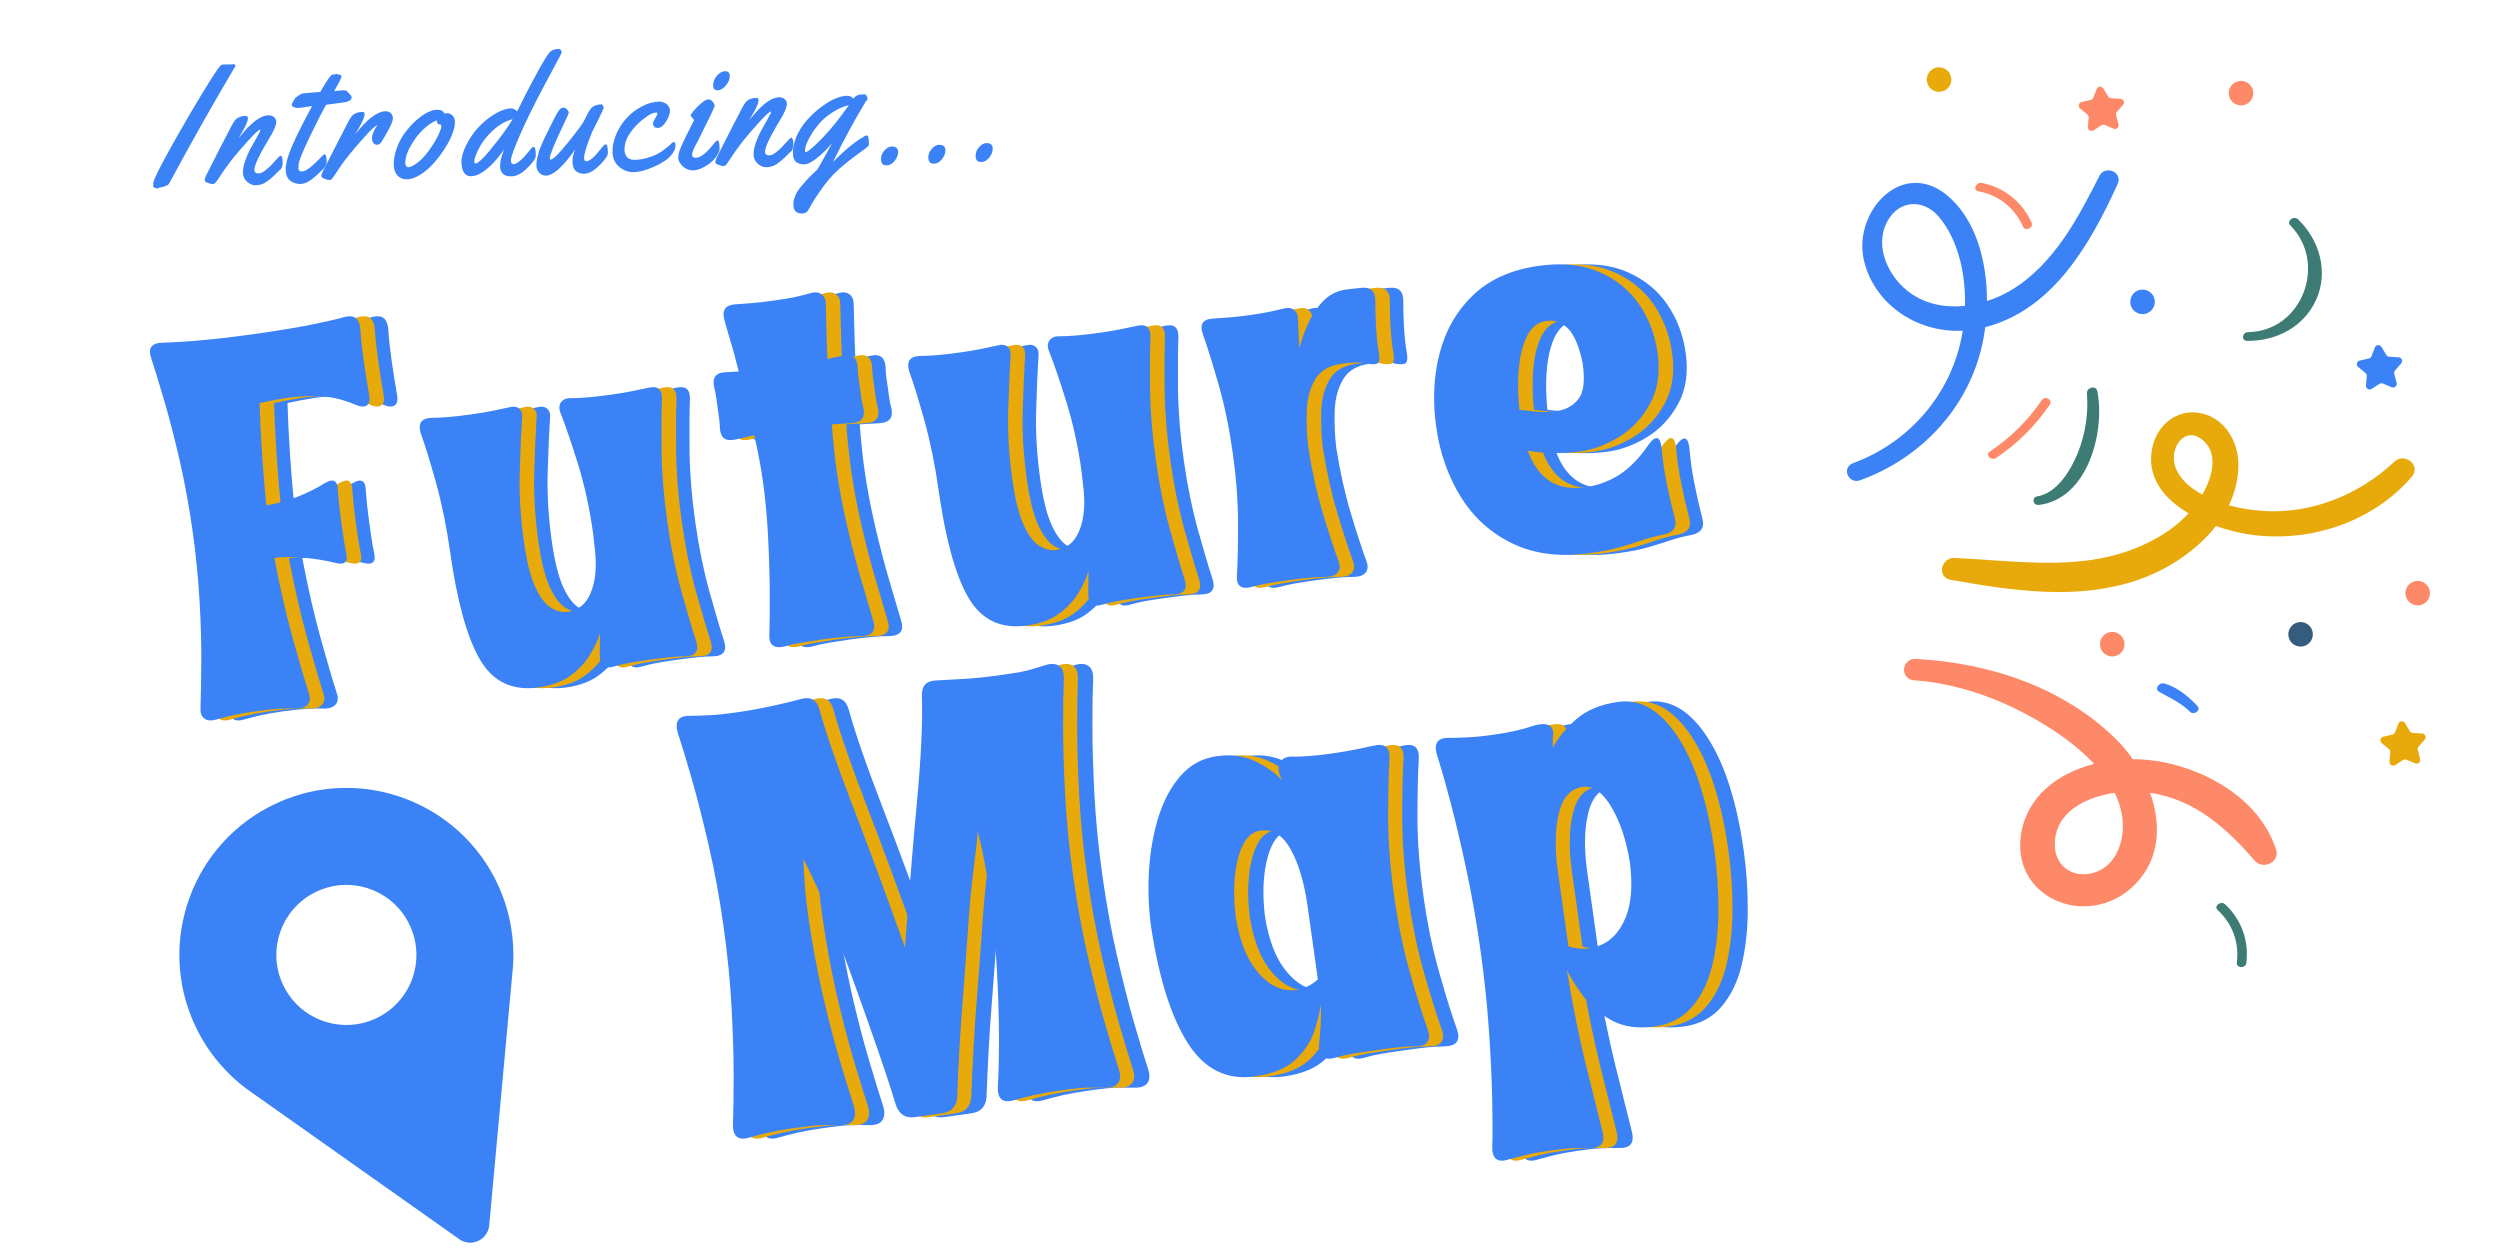 <?xml version="1.0" encoding="UTF-8"?><svg id="Layer_1" xmlns="http://www.w3.org/2000/svg" xmlns:xlink="http://www.w3.org/1999/xlink" viewBox="0 0 1000 500"><defs><style>.cls-1{fill:none;}.cls-2{fill:#355c7d;}.cls-3{fill:#3b82f6;}.cls-4{clip-path:url(#clippath-17);}.cls-5{clip-path:url(#clippath-19);}.cls-6{clip-path:url(#clippath-11);}.cls-7{clip-path:url(#clippath-16);}.cls-8{clip-path:url(#clippath-18);}.cls-9{clip-path:url(#clippath-10);}.cls-10{clip-path:url(#clippath-15);}.cls-11{clip-path:url(#clippath-13);}.cls-12{clip-path:url(#clippath-14);}.cls-13{clip-path:url(#clippath-12);}.cls-14{clip-path:url(#clippath-50);}.cls-15{clip-path:url(#clippath-55);}.cls-16{clip-path:url(#clippath-52);}.cls-17{clip-path:url(#clippath-54);}.cls-18{clip-path:url(#clippath-56);}.cls-19{clip-path:url(#clippath-53);}.cls-20{clip-path:url(#clippath-51);}.cls-21{clip-path:url(#clippath-31);}.cls-22{clip-path:url(#clippath-32);}.cls-23{clip-path:url(#clippath-33);}.cls-24{clip-path:url(#clippath-34);}.cls-25{clip-path:url(#clippath-35);}.cls-26{clip-path:url(#clippath-39);}.cls-27{clip-path:url(#clippath-30);}.cls-28{clip-path:url(#clippath-36);}.cls-29{clip-path:url(#clippath-37);}.cls-30{clip-path:url(#clippath-38);}.cls-31{clip-path:url(#clippath-27);}.cls-32{clip-path:url(#clippath-29);}.cls-33{clip-path:url(#clippath-26);}.cls-34{clip-path:url(#clippath-28);}.cls-35{clip-path:url(#clippath-20);}.cls-36{clip-path:url(#clippath-21);}.cls-37{clip-path:url(#clippath-22);}.cls-38{clip-path:url(#clippath-23);}.cls-39{clip-path:url(#clippath-24);}.cls-40{clip-path:url(#clippath-25);}.cls-41{clip-path:url(#clippath-41);}.cls-42{clip-path:url(#clippath-42);}.cls-43{clip-path:url(#clippath-43);}.cls-44{clip-path:url(#clippath-44);}.cls-45{clip-path:url(#clippath-45);}.cls-46{clip-path:url(#clippath-49);}.cls-47{clip-path:url(#clippath-40);}.cls-48{clip-path:url(#clippath-46);}.cls-49{clip-path:url(#clippath-47);}.cls-50{clip-path:url(#clippath-48);}.cls-51{fill:#fe8968;}.cls-52{clip-path:url(#clippath-1);}.cls-53{clip-path:url(#clippath-3);}.cls-54{clip-path:url(#clippath-4);}.cls-55{clip-path:url(#clippath-2);}.cls-56{clip-path:url(#clippath-7);}.cls-57{clip-path:url(#clippath-6);}.cls-58{clip-path:url(#clippath-9);}.cls-59{clip-path:url(#clippath-8);}.cls-60{clip-path:url(#clippath-5);}.cls-61{fill:#e8aa0b;}.cls-62{fill:#3c7c75;}.cls-63{clip-path:url(#clippath);}</style><clipPath id="clippath"><rect class="cls-1" x="761.33" y="262.67" width="150.67" height="100"/></clipPath><clipPath id="clippath-1"><rect class="cls-1" x="739.58" y="20.49" width="267" height="368" transform="translate(-10.92 54.08) rotate(-3.53)"/></clipPath><clipPath id="clippath-2"><rect class="cls-1" x="739.58" y="20.49" width="267" height="368" transform="translate(-10.92 54.08) rotate(-3.53)"/></clipPath><clipPath id="clippath-3"><rect class="cls-1" x="776" y="164" width="190.67" height="73.33"/></clipPath><clipPath id="clippath-4"><rect class="cls-1" x="739.58" y="20.49" width="267" height="368" transform="translate(-10.92 54.08) rotate(-3.53)"/></clipPath><clipPath id="clippath-5"><rect class="cls-1" x="739.58" y="20.49" width="267" height="368" transform="translate(-10.92 54.08) rotate(-3.53)"/></clipPath><clipPath id="clippath-6"><rect class="cls-1" x="738.67" y="68" width="109.33" height="125.33"/></clipPath><clipPath id="clippath-7"><rect class="cls-1" x="739.58" y="20.49" width="267" height="368" transform="translate(-10.92 54.08) rotate(-3.53)"/></clipPath><clipPath id="clippath-8"><rect class="cls-1" x="739.58" y="20.49" width="267" height="368" transform="translate(-10.92 54.08) rotate(-3.53)"/></clipPath><clipPath id="clippath-9"><rect class="cls-1" x="862.67" y="272" width="17.33" height="13.33"/></clipPath><clipPath id="clippath-10"><rect class="cls-1" x="739.58" y="20.49" width="267" height="368" transform="translate(-10.92 54.08) rotate(-3.53)"/></clipPath><clipPath id="clippath-11"><rect class="cls-1" x="739.58" y="20.49" width="267" height="368" transform="translate(-10.92 54.08) rotate(-3.53)"/></clipPath><clipPath id="clippath-12"><rect class="cls-1" x="794.67" y="158.67" width="26.67" height="25.33"/></clipPath><clipPath id="clippath-13"><rect class="cls-1" x="739.58" y="20.49" width="267" height="368" transform="translate(-10.92 54.08) rotate(-3.53)"/></clipPath><clipPath id="clippath-14"><rect class="cls-1" x="739.58" y="20.49" width="267" height="368" transform="translate(-10.92 54.08) rotate(-3.53)"/></clipPath><clipPath id="clippath-15"><rect class="cls-1" x="789.33" y="72" width="24" height="20"/></clipPath><clipPath id="clippath-16"><rect class="cls-1" x="739.58" y="20.49" width="267" height="368" transform="translate(-10.92 54.08) rotate(-3.53)"/></clipPath><clipPath id="clippath-17"><rect class="cls-1" x="739.58" y="20.49" width="267" height="368" transform="translate(-10.92 54.08) rotate(-3.53)"/></clipPath><clipPath id="clippath-18"><rect class="cls-1" x="896" y="86.67" width="33.33" height="50.67"/></clipPath><clipPath id="clippath-19"><rect class="cls-1" x="739.58" y="20.49" width="267" height="368" transform="translate(-10.92 54.08) rotate(-3.53)"/></clipPath><clipPath id="clippath-20"><rect class="cls-1" x="739.58" y="20.49" width="267" height="368" transform="translate(-10.92 54.08) rotate(-3.53)"/></clipPath><clipPath id="clippath-21"><rect class="cls-1" x="813.33" y="154.67" width="26.67" height="48"/></clipPath><clipPath id="clippath-22"><rect class="cls-1" x="739.58" y="20.49" width="267" height="368" transform="translate(-10.92 54.08) rotate(-3.53)"/></clipPath><clipPath id="clippath-23"><rect class="cls-1" x="739.58" y="20.49" width="267" height="368" transform="translate(-10.92 54.08) rotate(-3.53)"/></clipPath><clipPath id="clippath-24"><rect class="cls-1" x="885.33" y="360" width="14.67" height="28"/></clipPath><clipPath id="clippath-25"><rect class="cls-1" x="739.58" y="20.49" width="267" height="368" transform="translate(-10.92 54.08) rotate(-3.53)"/></clipPath><clipPath id="clippath-26"><rect class="cls-1" x="739.58" y="20.49" width="267" height="368" transform="translate(-10.92 54.08) rotate(-3.53)"/></clipPath><clipPath id="clippath-27"><rect class="cls-1" x="830.67" y="33.33" width="20" height="20"/></clipPath><clipPath id="clippath-28"><rect class="cls-1" x="739.58" y="20.49" width="267" height="368" transform="translate(-10.92 54.08) rotate(-3.53)"/></clipPath><clipPath id="clippath-29"><rect class="cls-1" x="739.58" y="20.49" width="267" height="368" transform="translate(-10.92 54.08) rotate(-3.53)"/></clipPath><clipPath id="clippath-30"><rect class="cls-1" x="942.67" y="137.33" width="18.67" height="18.67"/></clipPath><clipPath id="clippath-31"><rect class="cls-1" x="739.58" y="20.49" width="267" height="368" transform="translate(-10.92 54.08) rotate(-3.53)"/></clipPath><clipPath id="clippath-32"><rect class="cls-1" x="739.58" y="20.49" width="267" height="368" transform="translate(-10.92 54.08) rotate(-3.53)"/></clipPath><clipPath id="clippath-33"><rect class="cls-1" x="952" y="288" width="18.67" height="18.67"/></clipPath><clipPath id="clippath-34"><rect class="cls-1" x="739.58" y="20.49" width="267" height="368" transform="translate(-10.92 54.08) rotate(-3.53)"/></clipPath><clipPath id="clippath-35"><rect class="cls-1" x="739.58" y="20.49" width="267" height="368" transform="translate(-10.92 54.08) rotate(-3.53)"/></clipPath><clipPath id="clippath-36"><rect class="cls-1" x="852" y="114.67" width="10.67" height="12"/></clipPath><clipPath id="clippath-37"><rect class="cls-1" x="739.58" y="20.49" width="267" height="368" transform="translate(-10.92 54.08) rotate(-3.53)"/></clipPath><clipPath id="clippath-38"><rect class="cls-1" x="739.58" y="20.49" width="267" height="368" transform="translate(-10.92 54.08) rotate(-3.53)"/></clipPath><clipPath id="clippath-39"><rect class="cls-1" x="914.67" y="248" width="10.67" height="10.67"/></clipPath><clipPath id="clippath-40"><rect class="cls-1" x="739.58" y="20.49" width="267" height="368" transform="translate(-10.92 54.08) rotate(-3.53)"/></clipPath><clipPath id="clippath-41"><rect class="cls-1" x="739.58" y="20.49" width="267" height="368" transform="translate(-10.92 54.08) rotate(-3.53)"/></clipPath><clipPath id="clippath-42"><rect class="cls-1" x="890.67" y="32" width="10.67" height="10.67"/></clipPath><clipPath id="clippath-43"><rect class="cls-1" x="739.58" y="20.49" width="267" height="368" transform="translate(-10.92 54.08) rotate(-3.53)"/></clipPath><clipPath id="clippath-44"><rect class="cls-1" x="739.58" y="20.49" width="267" height="368" transform="translate(-10.92 54.08) rotate(-3.53)"/></clipPath><clipPath id="clippath-45"><rect class="cls-1" x="838.67" y="252" width="12" height="10.67"/></clipPath><clipPath id="clippath-46"><rect class="cls-1" x="739.58" y="20.49" width="267" height="368" transform="translate(-10.92 54.08) rotate(-3.53)"/></clipPath><clipPath id="clippath-47"><rect class="cls-1" x="739.58" y="20.49" width="267" height="368" transform="translate(-10.92 54.08) rotate(-3.53)"/></clipPath><clipPath id="clippath-48"><rect class="cls-1" x="770.67" y="26.67" width="10.67" height="10.67"/></clipPath><clipPath id="clippath-49"><rect class="cls-1" x="739.58" y="20.49" width="267" height="368" transform="translate(-10.92 54.08) rotate(-3.53)"/></clipPath><clipPath id="clippath-50"><rect class="cls-1" x="739.58" y="20.49" width="267" height="368" transform="translate(-10.92 54.08) rotate(-3.53)"/></clipPath><clipPath id="clippath-51"><rect class="cls-1" x="71.61" y="314.68" width="134.67" height="182.67"/></clipPath><clipPath id="clippath-52"><rect class="cls-1" x="84.1" y="312.42" width="134" height="193" transform="translate(-157.32 100.82) rotate(-24.75)"/></clipPath><clipPath id="clippath-53"><rect class="cls-1" x="84.1" y="312.42" width="134" height="193" transform="translate(-157.32 100.82) rotate(-24.75)"/></clipPath><clipPath id="clippath-54"><rect class="cls-1" x="961.33" y="232" width="10.67" height="10.67"/></clipPath><clipPath id="clippath-55"><rect class="cls-1" x="810.24" y="220.49" width="267" height="368" transform="translate(-23.09 58.8) rotate(-3.53)"/></clipPath><clipPath id="clippath-56"><rect class="cls-1" x="810.24" y="220.49" width="267" height="368" transform="translate(-23.09 58.8) rotate(-3.53)"/></clipPath></defs><path class="cls-3" d="M388.62,445.3l-11.02,1.56c-3.67.52-6.18-1.08-7.52-4.79-2.14-7.04-4.58-14.48-7.31-22.31-2.72-7.83-5.36-15.31-7.92-22.44-2.54-7.14-4.73-13.1-6.56-17.9-2.71-7.76-5.33-14.52-7.85-20.27-2.53-5.75-5.02-10.98-7.46-15.69l.1.73c.15,3.56.36,7.11.63,10.67.28,3.54.67,7.15,1.19,10.81,1.58,11.18,3.53,21.82,5.83,31.92,2.32,10.08,4.65,19.04,6.98,26.85,2.33,7.82,4.21,13.91,5.63,18.27.61,2.03.52,3.75-.27,5.17-.78,1.41-2.39,2.13-4.81,2.17-3.1-.07-5.79-.06-8.06.02-2.27.07-5.87.45-10.81,1.15-4,.57-7.39,1.18-10.15,1.81-2.75.63-5.3,1.27-7.65,1.94-4.7,1.46-6.93-.42-6.69-5.65.18-4.58.27-10.91.27-18.98s-.29-17.27-.85-27.6c-.56-10.34-1.63-21.11-3.21-32.29-1.57-11.18-3.51-21.81-5.83-31.9-2.32-10.09-4.59-19.05-6.83-26.88-2.25-7.83-4.09-13.93-5.54-18.29-1.48-4.83.15-7.18,4.9-7.04,2.43-.03,5.06-.11,7.9-.25,2.82-.15,6.23-.51,10.23-1.08,4.63-.65,9.19-1.46,13.69-2.42,4.51-.96,8.73-1.96,12.65-3.02,3.78-1.01,6.19.44,7.23,4.35,2.65,9.57,7.13,22.5,13.42,38.79s13.21,35.06,20.77,56.29c1.55-21.22,3.16-40.7,4.81-58.44,1.65-17.75,2.3-31.89,1.96-42.42-.07-3.89,1.84-5.88,5.75-5.96,3.55-.17,7.43-.38,11.63-.65,4.19-.26,8.85-.76,13.98-1.48,3.5-.5,6.16-.92,7.98-1.25,1.83-.33,3.49-.73,4.98-1.19,1.48-.46,3.32-1.01,5.5-1.67,2.19-.63,3.92-.45,5.19.52,1.28.96,1.86,2.75,1.77,5.38-.2,4.42-.29,10.7-.29,18.85.01,8.14.29,17.34.83,27.6.55,10.27,1.63,21.06,3.23,32.4,1.58,11.18,3.53,21.82,5.85,31.92,2.32,10.08,4.59,19,6.83,26.75,2.23,7.75,4.07,13.81,5.5,18.17.82,2.49.75,4.37-.21,5.65-.95,1.27-2.56,1.9-4.83,1.9s-4.2-.01-5.75-.04c-1.56-.03-3.26.05-5.1.23-1.85.17-4.52.5-8.02,1-4.02.57-7.41,1.18-10.17,1.81-2.75.63-5.22,1.26-7.42,1.9-4.82,1.49-7.1-.3-6.85-5.38.3-4.76.46-11.18.46-19.25s-.29-17.27-.85-27.6c-.56-10.34-1.63-21.11-3.21-32.29-.52-3.67-1.08-7.17-1.71-10.5s-1.33-6.65-2.13-9.94l-.6-2.4c-.21,3.14-.77,8.16-1.67,15.04-.89,6.88-1.65,15.08-2.27,24.63-.64,9.2-1.39,19.19-2.23,29.98-.85,10.79-1.53,22.99-2.04,36.58-.29,3.78-2.27,5.93-5.94,6.44Z"/><path class="cls-3" d="M513.56,430.57c-11.03,1.56-19.87-2.78-26.52-13-6.64-10.22-11.57-25.61-14.81-46.17-1.07-7.67-1.38-15.35-.92-23.06.46-7.72,1.72-14.9,3.79-21.54,2.07-6.65,5.03-12.17,8.9-16.54,3.86-4.38,8.67-6.97,14.42-7.79,5.58-.78,10.55-.17,14.9,1.83,4.36,1.99,8.07,4.55,11.15,7.69l-.81-2.06c-.78-2.18-.7-3.94.25-5.29.94-1.34,2.48-2.01,4.6-2,3.92.11,9.23-.3,15.94-1.25,3.67-.53,6.76-1.05,9.29-1.56,2.54-.53,5-1.04,7.38-1.54,4.55-1.13,6.68.7,6.38,5.46-.33,5.58-.51,13.27-.52,23.04,0,9.78.8,20.33,2.4,31.67,1.58,11.18,3.73,21.55,6.46,31.1,2.73,9.54,5.03,16.87,6.88,21.98,1.61,4.49.07,6.82-4.6,7-2.46,0-4.97.15-7.54.44-2.56.28-5.67.68-9.33,1.21-3.52.49-6.47.94-8.85,1.35-2.39.42-4.68.95-6.85,1.6-2.18.63-3.84.41-4.98-.65-1.13-1.07-1.52-2.77-1.19-5.1.18-1.97.36-4.31.56-7.02.19-2.72.23-5.63.13-8.71-.39,2.99-1.27,6.58-2.63,10.77-1.36,4.18-3.89,8-7.56,11.46-3.67,3.45-9.09,5.68-16.27,6.69ZM538.87,391.8l-4.15-29.46c-1.33-9.42-3.58-16.96-6.75-22.63-3.16-5.67-7.2-8.15-12.15-7.44-4.16.58-7.1,4.22-8.85,10.9-1.74,6.67-2.06,14.49-.98,23.46,1.43,8.92,3.99,15.85,7.69,20.79,3.71,4.93,7.81,7.77,12.31,8.52,4.51.75,8.8-.63,12.88-4.15Z"/><path class="cls-3" d="M615.23,463.78c-4.52,1.44-6.72-.28-6.6-5.17.15-4.75.14-11.18-.04-19.29-.17-8.11-.61-17.33-1.33-27.65-.72-10.33-1.87-21.09-3.44-32.27-1.58-11.17-3.46-21.8-5.63-31.92-2.17-10.13-4.28-19.11-6.35-26.96-2.08-7.86-3.84-13.97-5.27-18.33-1.5-4.83.13-7.18,4.88-7.04,2.43,0,4.99-.07,7.67-.21,2.67-.14,5.83-.46,9.5-.98,3.68-.51,6.86-1.07,9.54-1.69,2.68-.63,5.26-1.36,7.73-2.21,4.73-1.15,7.11.06,7.13,3.63-.17,1.17-.24,2.97-.21,5.42,2.19-4.05,5.35-7.88,9.48-11.48,4.14-3.59,9.71-5.89,16.73-6.88,8.96-1.26,16.92,3.43,23.88,14.08,6.96,10.66,11.82,25.81,14.6,45.46,1.09,7.83,1.63,15.7,1.6,23.6-.02,7.91-.81,15.22-2.4,21.96-1.58,6.72-4.27,12.31-8.04,16.75-3.77,4.45-8.76,7.1-14.98,7.98-6.86.97-12.68.14-17.46-2.52-4.77-2.67-8.56-5.96-11.4-9.88s-4.93-7.24-6.29-9.98c2.3,14.17,4.88,26.99,7.73,38.46,2.86,11.48,5.02,20.15,6.48,25.98,1.14,4.54-.58,6.73-5.17,6.56-2.13-.03-4.32,0-6.58.08-2.27.08-5.24.38-8.92.9-3.67.51-6.81,1.07-9.42,1.69-2.61.61-5.08,1.24-7.42,1.9ZM634.91,348.88l4.19,29.71c4.76,1.45,9.24,1.18,13.44-.79,4.21-1.98,7.4-5.69,9.56-11.13,2.17-5.43,2.69-12.63,1.58-21.6-1.42-8.92-3.89-16.34-7.42-22.27-3.52-5.94-7.35-8.63-11.5-8.04-4.81.68-7.98,4.23-9.52,10.65-1.53,6.41-1.64,14.23-.33,23.48Z"/><path class="cls-3" d="M130.29,283.44c-2.35-.11-4.82-.09-7.42.06-2.58.16-5.8.5-9.65,1.04-3.58.5-6.6,1.04-9.06,1.6-2.46.57-4.68,1.14-6.65,1.71-1.95.56-3.49.41-4.65-.46-1.14-.86-1.64-2.32-1.48-4.38.13-4.23.22-9.96.29-17.17.08-7.21-.13-15.42-.63-24.65-.5-9.23-1.45-18.84-2.85-28.83-1.42-9.98-3.16-19.48-5.23-28.5-2.08-9.01-4.17-17.04-6.25-24.08-2.08-7.05-3.76-12.53-5.04-16.44-1.44-4.01.01-6.1,4.35-6.27,5.07-.14,10.72-.5,16.96-1.08,6.25-.58,12.65-1.34,19.21-2.27,9.69-1.38,17.51-2.66,23.46-3.85,5.94-1.21,10.39-2.23,13.33-3.08,3.78-.98,5.88.54,6.29,4.56.23,3.72.67,7.8,1.29,12.23.63,4.42,1.36,9.12,2.21,14.1.46,2.27.16,3.77-.9,4.5-1.06.72-2.68.58-4.85-.42-4.95-2.07-9.79-3.17-14.54-3.29-4.74-.13-9.1.14-13.08.77-3.97.63-7.44,1.29-10.4,2,0,0,.05,1.38.15,4.13.09,2.75.26,6.26.5,10.52.23,4.25.53,8.72.9,13.4.36,4.67.74,8.94,1.15,12.81,4.14-.58,8.3-1.71,12.5-3.4,4.21-1.69,7.78-3.48,10.71-5.35,3.48-2.08,5.28-1.23,5.38,2.54.15,2.14.34,4.25.56,6.33.23,2.08.5,4.2.79,6.35.3,2.13.6,4.22.9,6.29.29,2.07.64,4.09,1.04,6.06,1.01,3.93-.52,5.31-4.6,4.15-3.33-.83-7.25-1.48-11.75-1.94-4.5-.47-8.6-.44-12.31.08,2.26,11.91,4.71,22.61,7.35,32.13,2.65,9.52,4.76,16.7,6.33,21.56.71,1.95.67,3.49-.13,4.63-.78,1.13-2.18,1.76-4.19,1.9Z"/><path class="cls-3" d="M226.58,274.97c-10.42,1.46-18.22-2.24-23.4-11.1-5.17-8.86-9.16-23.27-11.98-43.23-1.42-9.98-3.3-19.21-5.65-27.67-2.36-8.47-4.38-14.99-6.04-19.56-1.29-4.04.16-6.14,4.35-6.29,4.07,0,9.3-.45,15.71-1.35,3.29-.46,6.07-.92,8.33-1.38,2.28-.47,4.46-.93,6.56-1.38,1.96-.57,3.44-.41,4.44.48,1.01.88,1.36,2.35,1.06,4.42-.31,4.99-.6,11.94-.88,20.85-.27,8.92.28,18.16,1.63,27.71,1.13,7.99,2.63,14.06,4.52,18.23,1.9,4.16,4.01,6.95,6.31,8.38,2.3,1.42,4.53,1.97,6.69,1.67,4.28-.61,7.34-3.11,9.19-7.52,1.84-4.4,2.46-9.83,1.83-16.29l-.88-7.94c-1.42-9.97-3.45-19.21-6.1-27.71-2.66-8.5-4.89-15.03-6.69-19.58-.85-1.9-.89-3.46-.1-4.67.78-1.21,2.1-1.8,3.98-1.77,4.21-.01,9.53-.47,15.96-1.38,3.26-.46,6.06-.92,8.4-1.4,2.34-.48,4.51-.94,6.5-1.35,3.93-1,5.81.55,5.65,4.65-.18,4.83-.23,11.68-.15,20.54.09,8.86.86,18.35,2.29,28.46,1.4,9.99,3.28,19.25,5.65,27.79,2.38,8.54,4.32,15.1,5.83,19.69,1.3,4.03-.07,6.11-4.13,6.25-2.04,0-4.25.14-6.63.4-2.36.25-5.18.6-8.44,1.06-3.29.47-5.85.88-7.69,1.21s-3.74.79-5.73,1.35c-4.02,1.28-5.97-.33-5.88-4.83l.08-8.52c-.78,2.72-2.11,5.64-4,8.73-1.89,3.1-4.48,5.86-7.77,8.29-3.29,2.43-7.58,4.02-12.85,4.77Z"/><path class="cls-3" d="M355.84,254.43c-4.07,0-9.39.46-15.96,1.38-3.27.47-6.07.91-8.42,1.31-2.35.39-4.49.88-6.44,1.46-4.22,1.02-6.27-.52-6.13-4.6.15-4.09.21-9.59.17-16.5-.03-6.9-.24-14.36-.65-22.38-.39-8.03-1.09-15.6-2.1-22.73-.41-2.86-.91-5.84-1.5-8.96-.58-3.11-1.23-6.21-1.94-9.31l-7.63,1.73c-3.94.86-5.98-.74-6.13-4.81-.04-1.3-.15-2.59-.33-3.88-.18-1.28-.36-2.63-.56-4.06-.21-1.43-.4-2.78-.58-4.06-.18-1.28-.43-2.55-.75-3.81-1.01-4.08.5-6.19,4.54-6.31l5.21-.31c-1.05-4.34-2.11-8.3-3.19-11.85-1.08-3.57-1.94-6.55-2.58-8.94-1-3.93.61-5.96,4.83-6.1,2-.15,4.19-.32,6.56-.5,2.38-.18,5.19-.51,8.46-.98,3.43-.47,6.2-.93,8.31-1.38,2.13-.46,4.17-.97,6.13-1.54,1.96-.58,3.51-.44,4.65.44,1.15.86,1.71,2.24,1.67,4.13.08,2.61.17,5.77.25,9.48.08,3.7.22,7.77.42,12.23l5.92-1.23c3.94-1.01,6,.58,6.17,4.77.03,1.32.13,2.62.31,3.9.18,1.28.38,2.64.58,4.06.19,1.43.38,2.79.56,4.06.18,1.28.44,2.54.77,3.79.98,3.96-.54,6.08-4.58,6.35l-7.98.46c.47,6.47,1.11,12.64,1.94,18.48,1.01,7.13,2.43,14.6,4.25,22.42,1.82,7.82,3.71,15.05,5.67,21.69,1.97,6.63,3.52,11.9,4.65,15.81,1.3,4.03-.22,6.14-4.56,6.31Z"/><path class="cls-3" d="M421.97,250.22c-10.42,1.46-18.22-2.24-23.4-11.1-5.17-8.86-9.16-23.27-11.98-43.23-1.42-9.98-3.3-19.21-5.65-27.67-2.36-8.47-4.38-14.99-6.04-19.56-1.29-4.04.16-6.14,4.35-6.29,4.07,0,9.3-.45,15.71-1.35,3.29-.46,6.07-.92,8.33-1.38,2.28-.47,4.46-.93,6.56-1.38,1.96-.57,3.44-.41,4.44.48,1.01.88,1.36,2.35,1.06,4.42-.31,4.99-.6,11.94-.88,20.85-.27,8.92.28,18.16,1.63,27.71,1.13,7.99,2.63,14.06,4.52,18.23,1.9,4.16,4.01,6.95,6.31,8.38,2.3,1.42,4.53,1.97,6.69,1.67,4.28-.61,7.34-3.11,9.19-7.52,1.84-4.4,2.46-9.83,1.83-16.29l-.88-7.94c-1.42-9.97-3.45-19.21-6.1-27.71-2.66-8.5-4.89-15.03-6.69-19.58-.85-1.9-.89-3.46-.1-4.67.78-1.21,2.1-1.8,3.98-1.77,4.21-.01,9.53-.47,15.96-1.38,3.26-.46,6.06-.92,8.4-1.4,2.34-.48,4.51-.94,6.5-1.35,3.93-1,5.81.55,5.65,4.65-.18,4.83-.23,11.68-.15,20.54.09,8.86.86,18.35,2.29,28.46,1.4,9.99,3.28,19.25,5.65,27.79,2.38,8.54,4.32,15.1,5.83,19.69,1.3,4.03-.07,6.11-4.13,6.25-2.04,0-4.25.14-6.63.4-2.36.25-5.18.6-8.44,1.06-3.29.47-5.85.88-7.69,1.21s-3.74.79-5.73,1.35c-4.02,1.28-5.97-.33-5.88-4.83l.08-8.52c-.78,2.72-2.11,5.64-4,8.73-1.89,3.1-4.48,5.86-7.77,8.29-3.29,2.43-7.58,4.02-12.85,4.77Z"/><path class="cls-3" d="M542.22,230.74c-4.07-.01-9.31.43-15.73,1.33-3.28.46-6.06.89-8.33,1.29-2.27.39-4.45.88-6.56,1.46-4.06,1.02-5.95-.54-5.67-4.67.32-4.97.47-11.89.46-20.75-.02-8.88-.72-18.3-2.13-28.29-1.43-10.11-3.35-19.36-5.77-27.75-2.43-8.4-4.48-14.96-6.17-19.67-1.43-4.01-.05-6.09,4.13-6.25,2.17-.17,4.4-.33,6.69-.5,2.3-.18,5.09-.5,8.38-.96,3.28-.47,5.76-.9,7.46-1.27,1.71-.39,3.46-.78,5.27-1.19,1.82-.55,3.29-.44,4.42.35,1.14.79,1.71,2.21,1.71,4.25l.52,11.48c.83-3.47,2.03-6.92,3.58-10.33,1.55-3.42,3.57-6.39,6.04-8.92,2.48-2.53,5.51-4.04,9.06-4.54,1.14-.17,2.25-.29,3.33-.38s2.05-.19,2.9-.31c3.59-.34,5.43,1.29,5.5,4.92-.03,2.91.06,6.38.27,10.42s.61,7.7,1.21,10.98c.28,2,.13,3.26-.46,3.77-.57.52-1.83.63-3.77.33-1.96-.46-3.84-.63-5.65-.52-1.79.1-3.54.27-5.25.5-4.86.68-8.32,2.74-10.38,6.17-2.06,3.42-3.18,7.54-3.38,12.35-.2,4.82-.01,9.74.56,14.77,1.5,9.67,3.48,18.58,5.94,26.75,2.47,8.16,4.53,14.44,6.17,18.85.68,1.81.63,3.28-.17,4.42-.78,1.13-2.18,1.76-4.19,1.9Z"/><path class="cls-3" d="M647.11,221.28c-11.86,1.64-22.14.37-30.86-3.8-8.71-4.18-15.62-10.4-20.74-18.64-5.12-8.24-8.41-17.64-9.87-28.2-1.44-10.56-.94-20.43,1.51-29.62,2.44-9.2,6.93-16.9,13.48-23.12,6.57-6.21,15.27-10.06,26.13-11.55,9.42-1.3,17.49-.48,24.2,2.47,6.72,2.93,12.04,7.25,15.95,12.96,3.92,5.71,6.38,12.21,7.38,19.49,1.08,7.85.08,14.6-3.01,20.26-3.08,5.66-7.2,10.07-12.36,13.25-5.15,3.18-10.37,5.13-15.65,5.86-3.57.49-7.18.69-10.84.6-3.64-.08-7.03-.41-10.18-1,4.05,11.35,11.65,16.26,22.78,14.73,4.97-.67,9.53-2.31,13.69-4.91,4.16-2.61,8.12-6.64,11.88-12.1,2.82-3.74,4.53-3.4,5.14,1.02.4,4.89,1.06,9.67,1.99,14.34.93,4.67,2.01,9.4,3.24,14.18.91,3.5-.53,5.66-4.34,6.46-2.98.56-5.79,1.28-8.42,2.16-2.64.88-5.57,1.79-8.78,2.74s-7.31,1.76-12.3,2.43ZM633.84,164.44c3.57-.49,6.45-2.04,8.62-4.65,2.19-2.62,2.8-7.42,1.85-14.41-1.35-6.66-3.26-11.27-5.72-13.83-2.46-2.58-5.4-3.63-8.82-3.16-4.42.61-7.57,4.13-9.46,10.57-1.87,6.44-2.33,14.76-1.37,24.95,2.8.33,5.31.6,7.52.8,2.21.21,4.67.12,7.38-.26Z"/><path class="cls-61" d="M124.92,283.44c-2.35-.11-4.82-.09-7.42.06-2.58.16-5.8.5-9.65,1.04-3.58.5-6.6,1.04-9.06,1.6-2.46.57-4.68,1.14-6.65,1.71-1.95.56-3.49.41-4.65-.46-1.14-.86-1.64-2.32-1.48-4.38.13-4.23.22-9.96.29-17.17.08-7.21-.13-15.42-.63-24.65-.5-9.23-1.45-18.84-2.85-28.83-1.42-9.98-3.16-19.48-5.23-28.5-2.08-9.01-4.17-17.04-6.25-24.08-2.08-7.05-3.76-12.53-5.04-16.44-1.44-4.01.01-6.1,4.35-6.27,5.07-.14,10.72-.5,16.96-1.08,6.25-.58,12.65-1.34,19.21-2.27,9.69-1.38,17.51-2.66,23.46-3.85,5.94-1.21,10.39-2.23,13.33-3.08,3.78-.98,5.88.54,6.29,4.56.23,3.72.67,7.8,1.29,12.23.63,4.42,1.36,9.12,2.21,14.1.46,2.27.16,3.77-.9,4.5-1.06.72-2.68.58-4.85-.42-4.95-2.07-9.79-3.17-14.54-3.29-4.74-.13-9.1.14-13.08.77-3.97.63-7.44,1.29-10.4,2,0,0,.05,1.38.15,4.13.09,2.75.26,6.26.5,10.52.23,4.25.53,8.72.9,13.4.36,4.67.74,8.94,1.15,12.81,4.14-.58,8.3-1.71,12.5-3.4,4.21-1.69,7.78-3.48,10.71-5.35,3.48-2.08,5.28-1.23,5.38,2.54.15,2.14.34,4.25.56,6.33.23,2.08.5,4.2.79,6.35.3,2.13.6,4.22.9,6.29.29,2.07.64,4.09,1.04,6.06,1.01,3.93-.52,5.31-4.6,4.15-3.33-.83-7.25-1.48-11.75-1.94-4.5-.47-8.6-.44-12.31.08,2.26,11.91,4.71,22.61,7.35,32.13,2.65,9.52,4.76,16.7,6.33,21.56.71,1.95.67,3.49-.13,4.63-.78,1.13-2.18,1.76-4.19,1.9Z"/><path class="cls-61" d="M221.21,274.97c-10.42,1.46-18.22-2.24-23.4-11.1-5.17-8.86-9.16-23.27-11.98-43.23-1.42-9.98-3.3-19.21-5.65-27.67-2.36-8.47-4.38-14.99-6.04-19.56-1.29-4.04.16-6.14,4.35-6.29,4.07,0,9.3-.45,15.71-1.35,3.29-.46,6.07-.92,8.33-1.38,2.28-.47,4.46-.93,6.56-1.38,1.96-.57,3.44-.41,4.44.48,1.01.88,1.36,2.35,1.06,4.42-.31,4.99-.6,11.94-.88,20.85-.27,8.92.28,18.16,1.63,27.71,1.13,7.99,2.63,14.06,4.52,18.23,1.9,4.16,4.01,6.95,6.31,8.38,2.3,1.42,4.53,1.97,6.69,1.67,4.28-.61,7.34-3.11,9.19-7.52,1.84-4.4,2.46-9.83,1.83-16.29l-.88-7.94c-1.42-9.97-3.45-19.21-6.1-27.71-2.66-8.5-4.89-15.03-6.69-19.58-.85-1.9-.89-3.46-.1-4.67.78-1.21,2.1-1.8,3.98-1.77,4.21-.01,9.53-.47,15.96-1.38,3.26-.46,6.06-.92,8.4-1.4,2.34-.48,4.51-.94,6.5-1.35,3.93-1,5.81.55,5.65,4.65-.18,4.83-.23,11.68-.15,20.54.09,8.86.86,18.35,2.29,28.46,1.4,9.99,3.28,19.25,5.65,27.79,2.38,8.54,4.32,15.1,5.83,19.69,1.3,4.03-.07,6.11-4.13,6.25-2.04,0-4.25.14-6.63.4-2.36.25-5.18.6-8.44,1.06-3.29.47-5.85.88-7.69,1.21s-3.74.79-5.73,1.35c-4.02,1.28-5.97-.33-5.88-4.83l.08-8.52c-.78,2.72-2.11,5.64-4,8.73-1.89,3.1-4.48,5.86-7.77,8.29-3.29,2.43-7.58,4.02-12.85,4.77Z"/><path class="cls-61" d="M350.47,254.43c-4.07,0-9.39.46-15.96,1.38-3.27.47-6.07.91-8.42,1.31-2.35.39-4.49.88-6.44,1.46-4.22,1.02-6.27-.52-6.13-4.6.15-4.09.21-9.59.17-16.5-.03-6.9-.24-14.36-.65-22.38-.39-8.03-1.09-15.6-2.1-22.73-.41-2.86-.91-5.84-1.5-8.96-.58-3.11-1.23-6.21-1.94-9.31l-7.63,1.73c-3.94.86-5.98-.74-6.13-4.81-.04-1.3-.15-2.59-.33-3.88-.18-1.28-.36-2.63-.56-4.06-.21-1.43-.4-2.78-.58-4.06-.18-1.28-.43-2.55-.75-3.81-1.01-4.08.5-6.19,4.54-6.31l5.21-.31c-1.05-4.34-2.11-8.3-3.19-11.85-1.08-3.57-1.94-6.55-2.58-8.94-1-3.93.61-5.96,4.83-6.1,2-.15,4.19-.32,6.56-.5,2.38-.18,5.19-.51,8.46-.98,3.43-.47,6.2-.93,8.31-1.38,2.13-.46,4.17-.97,6.13-1.54,1.96-.58,3.51-.44,4.65.44,1.15.86,1.71,2.24,1.67,4.13.08,2.61.17,5.77.25,9.48.08,3.7.22,7.77.42,12.23l5.92-1.23c3.94-1.01,6,.58,6.17,4.77.03,1.32.13,2.62.31,3.9.18,1.28.38,2.64.58,4.06.19,1.43.38,2.79.56,4.06.18,1.28.44,2.54.77,3.79.98,3.96-.54,6.08-4.58,6.35l-7.98.46c.47,6.47,1.11,12.64,1.94,18.48,1.01,7.13,2.43,14.6,4.25,22.42,1.82,7.82,3.71,15.05,5.67,21.69,1.97,6.63,3.52,11.9,4.65,15.81,1.3,4.03-.22,6.14-4.56,6.31Z"/><path class="cls-61" d="M416.6,250.22c-10.42,1.46-18.22-2.24-23.4-11.1-5.17-8.86-9.16-23.27-11.98-43.23-1.42-9.98-3.3-19.21-5.65-27.67-2.36-8.47-4.38-14.99-6.04-19.56-1.29-4.04.16-6.14,4.35-6.29,4.07,0,9.3-.45,15.71-1.35,3.29-.46,6.07-.92,8.33-1.38,2.28-.47,4.46-.93,6.56-1.38,1.96-.57,3.44-.41,4.44.48,1.01.88,1.36,2.35,1.06,4.42-.31,4.99-.6,11.94-.88,20.85-.27,8.92.28,18.16,1.63,27.71,1.13,7.99,2.63,14.06,4.52,18.23,1.9,4.16,4.01,6.95,6.31,8.38,2.3,1.42,4.53,1.97,6.69,1.67,4.28-.61,7.34-3.11,9.19-7.52,1.84-4.4,2.46-9.83,1.83-16.29l-.88-7.94c-1.42-9.97-3.45-19.21-6.1-27.71-2.66-8.5-4.89-15.03-6.69-19.58-.85-1.9-.89-3.46-.1-4.67.78-1.21,2.1-1.8,3.98-1.77,4.21-.01,9.53-.47,15.96-1.38,3.26-.46,6.06-.92,8.4-1.4,2.34-.48,4.51-.94,6.5-1.35,3.93-1,5.81.55,5.65,4.65-.18,4.83-.23,11.68-.15,20.54.09,8.86.86,18.35,2.29,28.46,1.4,9.99,3.28,19.25,5.65,27.79,2.38,8.54,4.32,15.1,5.83,19.69,1.3,4.03-.07,6.11-4.13,6.25-2.04,0-4.25.14-6.63.4-2.36.25-5.18.6-8.44,1.06-3.29.47-5.85.88-7.69,1.21s-3.74.79-5.73,1.35c-4.02,1.28-5.97-.33-5.88-4.83l.08-8.52c-.78,2.72-2.11,5.64-4,8.73-1.89,3.1-4.48,5.86-7.77,8.29-3.29,2.43-7.58,4.02-12.85,4.77Z"/><path class="cls-61" d="M536.85,230.74c-4.07-.01-9.31.43-15.73,1.33-3.28.46-6.06.89-8.33,1.29-2.27.39-4.45.88-6.56,1.46-4.06,1.02-5.95-.54-5.67-4.67.32-4.97.47-11.89.46-20.75-.02-8.88-.72-18.3-2.13-28.29-1.43-10.11-3.35-19.36-5.77-27.75-2.43-8.4-4.48-14.96-6.17-19.67-1.43-4.01-.05-6.09,4.13-6.25,2.17-.17,4.4-.33,6.69-.5,2.3-.18,5.09-.5,8.38-.96,3.28-.47,5.76-.9,7.46-1.27,1.71-.39,3.46-.78,5.27-1.19,1.82-.55,3.29-.44,4.42.35,1.14.79,1.71,2.21,1.71,4.25l.52,11.48c.83-3.47,2.03-6.92,3.58-10.33,1.55-3.42,3.57-6.39,6.04-8.92,2.48-2.53,5.51-4.04,9.06-4.54,1.14-.17,2.25-.29,3.33-.38s2.05-.19,2.9-.31c3.59-.34,5.43,1.29,5.5,4.92-.03,2.91.06,6.38.27,10.42s.61,7.7,1.21,10.98c.28,2,.13,3.26-.46,3.77-.57.52-1.83.63-3.77.33-1.96-.46-3.84-.63-5.65-.52-1.79.1-3.54.27-5.25.5-4.86.68-8.32,2.74-10.38,6.17-2.06,3.42-3.18,7.54-3.38,12.35-.2,4.82-.01,9.74.56,14.77,1.5,9.67,3.48,18.58,5.94,26.75,2.47,8.16,4.53,14.44,6.17,18.85.68,1.81.63,3.28-.17,4.42-.78,1.13-2.18,1.76-4.19,1.9Z"/><path class="cls-61" d="M641.95,221.23c-11.85,1.68-22.14.45-30.88-3.69-8.72-4.15-15.66-10.34-20.81-18.56-5.15-8.22-8.48-17.61-9.98-28.17-1.48-10.55-1.02-20.43,1.4-29.63,2.41-9.21,6.86-16.93,13.4-23.17,6.54-6.23,15.23-10.11,26.08-11.65,9.42-1.33,17.48-.54,24.21,2.38,6.73,2.91,12.07,7.2,16,12.9,3.94,5.7,6.43,12.18,7.46,19.46,1.11,7.85.13,14.6-2.94,20.27-3.06,5.67-7.16,10.1-12.31,13.29-5.14,3.2-10.35,5.17-15.63,5.92-3.57.5-7.18.72-10.83.65-3.64-.07-7.04-.39-10.19-.96,4.09,11.33,11.71,16.22,22.83,14.65,4.97-.69,9.53-2.34,13.67-4.96,4.15-2.63,8.09-6.67,11.83-12.15,2.8-3.75,4.52-3.42,5.15,1,.42,4.89,1.09,9.67,2.04,14.33.94,4.67,2.04,9.39,3.29,14.17.93,3.5-.51,5.66-4.31,6.48-2.97.57-5.78,1.3-8.42,2.19-2.64.89-5.56,1.81-8.77,2.77s-7.31,1.79-12.29,2.48ZM628.47,164.43c3.57-.5,6.44-2.06,8.6-4.69,2.18-2.63,2.78-7.43,1.79-14.42-1.38-6.65-3.3-11.26-5.77-13.81-2.47-2.57-5.42-3.61-8.83-3.13-4.42.63-7.56,4.16-9.42,10.6-1.85,6.45-2.27,14.77-1.27,24.96,2.8.32,5.31.58,7.52.77,2.21.2,4.67.1,7.38-.29Z"/><path class="cls-3" d="M119.13,283.44c-2.35-.11-4.82-.09-7.42.06-2.58.16-5.8.5-9.65,1.04-3.58.5-6.6,1.04-9.06,1.6-2.46.57-4.68,1.14-6.65,1.71-1.95.56-3.49.41-4.65-.46-1.14-.86-1.64-2.32-1.48-4.38.13-4.23.22-9.96.29-17.17.08-7.21-.13-15.42-.63-24.65-.5-9.23-1.45-18.84-2.85-28.83-1.42-9.98-3.16-19.48-5.23-28.5-2.08-9.01-4.17-17.04-6.25-24.08-2.08-7.05-3.76-12.53-5.04-16.44-1.44-4.01.01-6.1,4.35-6.27,5.07-.14,10.72-.5,16.96-1.08,6.25-.58,12.65-1.34,19.21-2.27,9.69-1.38,17.51-2.66,23.46-3.85,5.94-1.21,10.39-2.23,13.33-3.08,3.78-.98,5.88.54,6.29,4.56.23,3.72.67,7.8,1.29,12.23.63,4.42,1.36,9.12,2.21,14.1.46,2.27.16,3.77-.9,4.5-1.06.72-2.68.58-4.85-.42-4.95-2.07-9.79-3.17-14.54-3.29-4.74-.13-9.1.14-13.08.77-3.97.63-7.44,1.29-10.4,2,0,0,.05,1.38.15,4.13.09,2.75.26,6.26.5,10.52.23,4.25.53,8.72.9,13.4.36,4.67.74,8.94,1.15,12.81,4.14-.58,8.3-1.71,12.5-3.4,4.21-1.69,7.78-3.48,10.71-5.35,3.48-2.08,5.28-1.23,5.38,2.54.15,2.14.34,4.25.56,6.33.23,2.08.5,4.2.79,6.35.3,2.13.6,4.22.9,6.29.29,2.07.64,4.09,1.04,6.06,1.01,3.93-.52,5.31-4.6,4.15-3.33-.83-7.25-1.48-11.75-1.94-4.5-.47-8.6-.44-12.31.08,2.26,11.91,4.71,22.61,7.35,32.13,2.65,9.52,4.76,16.7,6.33,21.56.71,1.95.67,3.49-.13,4.63-.78,1.13-2.18,1.76-4.19,1.9Z"/><path class="cls-3" d="M215.41,274.97c-10.42,1.46-18.22-2.24-23.4-11.1-5.17-8.86-9.16-23.27-11.98-43.23-1.42-9.98-3.3-19.21-5.65-27.67-2.36-8.47-4.38-14.99-6.04-19.56-1.29-4.04.16-6.14,4.35-6.29,4.07,0,9.3-.45,15.71-1.35,3.29-.46,6.07-.92,8.33-1.38,2.28-.47,4.46-.93,6.56-1.38,1.96-.57,3.44-.41,4.44.48,1.01.88,1.36,2.35,1.06,4.42-.31,4.99-.6,11.94-.88,20.85-.27,8.92.28,18.16,1.63,27.71,1.13,7.99,2.63,14.06,4.52,18.23,1.9,4.16,4.01,6.95,6.31,8.38,2.3,1.42,4.53,1.97,6.69,1.67,4.28-.61,7.34-3.11,9.19-7.52,1.84-4.4,2.46-9.83,1.83-16.29l-.88-7.94c-1.42-9.97-3.45-19.21-6.1-27.71-2.66-8.5-4.89-15.03-6.69-19.58-.85-1.9-.89-3.46-.1-4.67.78-1.21,2.1-1.8,3.98-1.77,4.21-.01,9.53-.47,15.96-1.38,3.26-.46,6.06-.92,8.4-1.4,2.34-.48,4.51-.94,6.5-1.35,3.93-1,5.81.55,5.65,4.65-.18,4.83-.23,11.68-.15,20.54.09,8.86.86,18.35,2.29,28.46,1.4,9.99,3.28,19.25,5.65,27.79,2.38,8.54,4.32,15.1,5.83,19.69,1.3,4.03-.07,6.11-4.13,6.25-2.04,0-4.25.14-6.63.4-2.36.25-5.18.6-8.44,1.06-3.29.47-5.85.88-7.69,1.21s-3.74.79-5.73,1.35c-4.02,1.28-5.97-.33-5.88-4.83l.08-8.52c-.78,2.72-2.11,5.64-4,8.73-1.89,3.1-4.48,5.86-7.77,8.29-3.29,2.43-7.58,4.02-12.85,4.77Z"/><path class="cls-3" d="M344.68,254.43c-4.07,0-9.39.46-15.96,1.38-3.27.47-6.07.91-8.42,1.31-2.35.39-4.49.88-6.44,1.46-4.22,1.02-6.27-.52-6.13-4.6.15-4.09.21-9.59.17-16.5-.03-6.9-.24-14.36-.65-22.38-.39-8.03-1.09-15.6-2.1-22.73-.41-2.86-.91-5.84-1.5-8.96-.58-3.11-1.23-6.21-1.94-9.31l-7.63,1.73c-3.94.86-5.98-.74-6.13-4.81-.04-1.3-.15-2.59-.33-3.88-.18-1.28-.36-2.63-.56-4.06-.21-1.43-.4-2.78-.58-4.06-.18-1.28-.43-2.55-.75-3.81-1.01-4.08.5-6.19,4.54-6.31l5.21-.31c-1.05-4.34-2.11-8.3-3.19-11.85-1.08-3.57-1.94-6.55-2.58-8.94-1-3.93.61-5.96,4.83-6.1,2-.15,4.19-.32,6.56-.5,2.38-.18,5.19-.51,8.46-.98,3.43-.47,6.2-.93,8.31-1.38,2.13-.46,4.17-.97,6.13-1.54,1.96-.58,3.51-.44,4.65.44,1.15.86,1.71,2.24,1.67,4.13.08,2.61.17,5.77.25,9.48.08,3.7.22,7.77.42,12.23l5.92-1.23c3.94-1.01,6,.58,6.17,4.77.03,1.32.13,2.62.31,3.9.18,1.28.38,2.64.58,4.06.19,1.43.38,2.79.56,4.06.18,1.28.44,2.54.77,3.79.98,3.96-.54,6.08-4.58,6.35l-7.98.46c.47,6.47,1.11,12.64,1.94,18.48,1.01,7.13,2.43,14.6,4.25,22.42,1.82,7.82,3.71,15.05,5.67,21.69,1.97,6.63,3.52,11.9,4.65,15.81,1.3,4.03-.22,6.14-4.56,6.31Z"/><path class="cls-3" d="M410.8,250.22c-10.42,1.46-18.22-2.24-23.4-11.1-5.17-8.86-9.16-23.27-11.98-43.23-1.42-9.98-3.3-19.21-5.65-27.67-2.36-8.47-4.38-14.99-6.04-19.56-1.29-4.04.16-6.14,4.35-6.29,4.07,0,9.3-.45,15.71-1.35,3.29-.46,6.07-.92,8.33-1.38,2.28-.47,4.46-.93,6.56-1.38,1.96-.57,3.44-.41,4.44.48,1.01.88,1.36,2.35,1.06,4.42-.31,4.99-.6,11.94-.88,20.85-.27,8.92.28,18.16,1.63,27.71,1.13,7.99,2.63,14.06,4.52,18.23,1.9,4.16,4.01,6.95,6.31,8.38,2.3,1.42,4.53,1.97,6.69,1.67,4.28-.61,7.34-3.11,9.19-7.52,1.84-4.4,2.46-9.83,1.83-16.29l-.88-7.94c-1.42-9.97-3.45-19.21-6.1-27.71-2.66-8.5-4.89-15.03-6.69-19.58-.85-1.9-.89-3.46-.1-4.67.78-1.21,2.1-1.8,3.98-1.77,4.21-.01,9.53-.47,15.96-1.38,3.26-.46,6.06-.92,8.4-1.4,2.34-.48,4.51-.94,6.5-1.35,3.93-1,5.81.55,5.65,4.65-.18,4.83-.23,11.68-.15,20.54.09,8.86.86,18.35,2.29,28.46,1.4,9.99,3.28,19.25,5.65,27.79,2.38,8.54,4.32,15.1,5.83,19.69,1.3,4.03-.07,6.11-4.13,6.25-2.04,0-4.25.14-6.63.4-2.36.25-5.18.6-8.44,1.06-3.29.47-5.85.88-7.69,1.21s-3.74.79-5.73,1.35c-4.02,1.28-5.97-.33-5.88-4.83l.08-8.52c-.78,2.72-2.11,5.64-4,8.73-1.89,3.1-4.48,5.86-7.77,8.29-3.29,2.43-7.58,4.02-12.85,4.77Z"/><path class="cls-3" d="M531.05,230.74c-4.07-.01-9.31.43-15.73,1.33-3.28.46-6.06.89-8.33,1.29-2.27.39-4.45.88-6.56,1.46-4.06,1.02-5.95-.54-5.67-4.67.32-4.97.47-11.89.46-20.75-.02-8.88-.72-18.3-2.13-28.29-1.43-10.11-3.35-19.36-5.77-27.75-2.43-8.4-4.48-14.96-6.17-19.67-1.43-4.01-.05-6.09,4.13-6.25,2.17-.17,4.4-.33,6.69-.5,2.3-.18,5.09-.5,8.38-.96,3.28-.47,5.76-.9,7.46-1.27,1.71-.39,3.46-.78,5.27-1.19,1.82-.55,3.29-.44,4.42.35,1.14.79,1.71,2.21,1.71,4.25l.52,11.48c.83-3.47,2.03-6.92,3.58-10.33,1.55-3.42,3.57-6.39,6.04-8.92,2.48-2.53,5.51-4.04,9.06-4.54,1.14-.17,2.25-.29,3.33-.38s2.05-.19,2.9-.31c3.59-.34,5.43,1.29,5.5,4.92-.03,2.91.06,6.38.27,10.42s.61,7.7,1.21,10.98c.28,2,.13,3.26-.46,3.77-.57.52-1.83.63-3.77.33-1.96-.46-3.84-.63-5.65-.52-1.79.1-3.54.27-5.25.5-4.86.68-8.32,2.74-10.38,6.17-2.06,3.42-3.18,7.54-3.38,12.35-.2,4.82-.01,9.74.56,14.77,1.5,9.67,3.48,18.58,5.94,26.75,2.47,8.16,4.53,14.44,6.17,18.85.68,1.81.63,3.28-.17,4.42-.78,1.13-2.18,1.76-4.19,1.9Z"/><path class="cls-3" d="M636.15,221.23c-11.85,1.68-22.14.45-30.88-3.69-8.72-4.15-15.66-10.34-20.81-18.56-5.15-8.22-8.48-17.61-9.98-28.17-1.48-10.55-1.02-20.43,1.4-29.63,2.41-9.21,6.86-16.93,13.4-23.17,6.54-6.23,15.23-10.11,26.08-11.65,9.42-1.33,17.48-.54,24.21,2.38,6.73,2.91,12.07,7.2,16,12.9,3.94,5.7,6.43,12.18,7.46,19.46,1.11,7.85.13,14.6-2.94,20.27-3.06,5.67-7.16,10.1-12.31,13.29-5.14,3.2-10.35,5.17-15.63,5.92-3.57.5-7.18.72-10.83.65-3.64-.07-7.04-.39-10.19-.96,4.09,11.33,11.71,16.22,22.83,14.65,4.97-.69,9.53-2.34,13.67-4.96,4.15-2.63,8.09-6.67,11.83-12.15,2.8-3.75,4.52-3.42,5.15,1,.42,4.89,1.09,9.67,2.04,14.33.94,4.67,2.04,9.39,3.29,14.17.93,3.5-.51,5.66-4.31,6.48-2.97.57-5.78,1.3-8.42,2.19-2.64.89-5.56,1.81-8.77,2.77s-7.31,1.79-12.29,2.48ZM622.68,164.43c3.57-.5,6.44-2.06,8.6-4.69,2.18-2.63,2.78-7.43,1.79-14.42-1.38-6.65-3.3-11.26-5.77-13.81-2.47-2.57-5.42-3.61-8.83-3.13-4.42.63-7.56,4.16-9.42,10.6-1.85,6.45-2.27,14.77-1.27,24.96,2.8.32,5.31.58,7.52.77,2.21.2,4.67.1,7.38-.29Z"/><path class="cls-61" d="M382.52,445.3l-11.02,1.56c-3.67.52-6.18-1.08-7.52-4.79-2.14-7.04-4.58-14.48-7.31-22.31-2.72-7.83-5.36-15.31-7.92-22.44-2.54-7.14-4.73-13.1-6.56-17.9-2.71-7.76-5.33-14.52-7.85-20.27-2.53-5.75-5.02-10.98-7.46-15.69l.1.73c.15,3.56.36,7.11.63,10.67.28,3.54.67,7.15,1.19,10.81,1.58,11.18,3.53,21.82,5.83,31.92,2.32,10.08,4.65,19.04,6.98,26.85,2.33,7.82,4.21,13.91,5.63,18.27.61,2.03.52,3.75-.27,5.17-.78,1.41-2.39,2.13-4.81,2.17-3.1-.07-5.79-.06-8.06.02-2.27.07-5.87.45-10.81,1.15-4,.57-7.39,1.18-10.15,1.81-2.75.63-5.3,1.27-7.65,1.94-4.7,1.46-6.93-.42-6.69-5.65.18-4.58.27-10.91.27-18.98s-.29-17.27-.85-27.6c-.56-10.34-1.63-21.11-3.21-32.29-1.57-11.18-3.51-21.81-5.83-31.9-2.32-10.09-4.59-19.05-6.83-26.88-2.25-7.83-4.09-13.93-5.54-18.29-1.48-4.83.15-7.18,4.9-7.04,2.43-.03,5.06-.11,7.9-.25,2.82-.15,6.23-.51,10.23-1.08,4.63-.65,9.19-1.46,13.69-2.42,4.51-.96,8.73-1.96,12.65-3.02,3.78-1.01,6.19.44,7.23,4.35,2.65,9.57,7.13,22.5,13.42,38.79s13.21,35.06,20.77,56.29c1.55-21.22,3.16-40.7,4.81-58.44,1.65-17.75,2.3-31.89,1.96-42.42-.07-3.89,1.84-5.88,5.75-5.96,3.55-.17,7.43-.38,11.63-.65,4.19-.26,8.85-.76,13.98-1.48,3.5-.5,6.16-.92,7.98-1.25,1.83-.33,3.49-.73,4.98-1.19,1.48-.46,3.32-1.01,5.5-1.67,2.19-.63,3.92-.45,5.19.52,1.28.96,1.86,2.75,1.77,5.38-.2,4.42-.29,10.7-.29,18.85.01,8.14.29,17.34.83,27.6.55,10.27,1.63,21.06,3.23,32.4,1.58,11.18,3.53,21.82,5.85,31.92,2.32,10.08,4.59,19,6.83,26.75,2.23,7.75,4.07,13.81,5.5,18.17.82,2.49.75,4.37-.21,5.65-.95,1.27-2.56,1.9-4.83,1.9s-4.2-.01-5.75-.04c-1.56-.03-3.26.05-5.1.23-1.85.17-4.52.5-8.02,1-4.02.57-7.41,1.18-10.17,1.81-2.75.63-5.22,1.26-7.42,1.9-4.82,1.49-7.1-.3-6.85-5.38.3-4.76.46-11.18.46-19.25s-.29-17.27-.85-27.6c-.56-10.34-1.63-21.11-3.21-32.29-.52-3.67-1.08-7.17-1.71-10.5s-1.33-6.65-2.13-9.94l-.6-2.4c-.21,3.14-.77,8.16-1.67,15.04-.89,6.88-1.65,15.08-2.27,24.63-.64,9.2-1.39,19.19-2.23,29.98-.85,10.79-1.53,22.99-2.04,36.58-.29,3.78-2.27,5.93-5.94,6.44Z"/><path class="cls-61" d="M507.46,430.57c-11.03,1.56-19.87-2.78-26.52-13-6.64-10.22-11.57-25.61-14.81-46.17-1.07-7.67-1.38-15.35-.92-23.06.46-7.72,1.72-14.9,3.79-21.54,2.07-6.65,5.03-12.17,8.9-16.54,3.86-4.38,8.67-6.97,14.42-7.79,5.58-.78,10.55-.17,14.9,1.83,4.36,1.99,8.07,4.55,11.15,7.69l-.81-2.06c-.78-2.18-.7-3.94.25-5.29.94-1.34,2.48-2.01,4.6-2,3.92.11,9.23-.3,15.94-1.25,3.67-.53,6.76-1.05,9.29-1.56,2.54-.53,5-1.04,7.38-1.54,4.55-1.13,6.68.7,6.38,5.46-.33,5.58-.51,13.27-.52,23.04,0,9.78.8,20.33,2.4,31.67,1.58,11.18,3.73,21.55,6.46,31.1,2.73,9.54,5.03,16.87,6.88,21.98,1.61,4.49.07,6.82-4.6,7-2.46,0-4.97.15-7.54.44-2.56.28-5.67.68-9.33,1.21-3.52.49-6.47.94-8.85,1.35-2.39.42-4.68.95-6.85,1.6-2.18.63-3.84.41-4.98-.65-1.13-1.07-1.52-2.77-1.19-5.1.18-1.97.36-4.31.56-7.02.19-2.72.23-5.63.13-8.71-.39,2.99-1.27,6.58-2.63,10.77-1.36,4.18-3.89,8-7.56,11.46-3.67,3.45-9.09,5.68-16.27,6.69ZM532.77,391.8l-4.15-29.46c-1.33-9.42-3.58-16.96-6.75-22.63-3.16-5.67-7.2-8.15-12.15-7.44-4.16.58-7.1,4.22-8.85,10.9-1.74,6.67-2.06,14.49-.98,23.46,1.43,8.92,3.99,15.85,7.69,20.79,3.71,4.93,7.81,7.77,12.31,8.52,4.51.75,8.8-.63,12.88-4.15Z"/><path class="cls-61" d="M609.12,463.78c-4.52,1.44-6.72-.28-6.6-5.17.15-4.75.14-11.18-.04-19.29-.17-8.11-.61-17.33-1.33-27.65-.72-10.33-1.87-21.09-3.44-32.27-1.58-11.17-3.46-21.8-5.63-31.92-2.17-10.13-4.28-19.11-6.35-26.96-2.08-7.86-3.84-13.97-5.27-18.33-1.5-4.83.13-7.18,4.88-7.04,2.43,0,4.99-.07,7.67-.21,2.67-.14,5.83-.46,9.5-.98,3.68-.51,6.86-1.07,9.54-1.69,2.68-.63,5.26-1.36,7.73-2.21,4.73-1.15,7.11.06,7.13,3.63-.17,1.17-.24,2.97-.21,5.42,2.19-4.05,5.35-7.88,9.48-11.48,4.14-3.59,9.71-5.89,16.73-6.88,8.96-1.26,16.92,3.43,23.88,14.08,6.96,10.66,11.82,25.81,14.6,45.46,1.09,7.83,1.63,15.7,1.6,23.6-.02,7.91-.81,15.22-2.4,21.96-1.58,6.72-4.27,12.31-8.04,16.75-3.77,4.45-8.76,7.1-14.98,7.98-6.86.97-12.68.14-17.46-2.52-4.77-2.67-8.56-5.96-11.4-9.88s-4.93-7.24-6.29-9.98c2.3,14.17,4.88,26.99,7.73,38.46,2.86,11.48,5.02,20.15,6.48,25.98,1.14,4.54-.58,6.73-5.17,6.56-2.13-.03-4.32,0-6.58.08-2.27.08-5.24.38-8.92.9-3.67.51-6.81,1.07-9.42,1.69-2.61.61-5.08,1.24-7.42,1.9ZM628.81,348.88l4.19,29.71c4.76,1.45,9.24,1.18,13.44-.79,4.21-1.98,7.4-5.69,9.56-11.13,2.17-5.43,2.69-12.63,1.58-21.6-1.42-8.92-3.89-16.34-7.42-22.27-3.52-5.94-7.35-8.63-11.5-8.04-4.81.68-7.98,4.23-9.52,10.65-1.53,6.41-1.64,14.23-.33,23.48Z"/><path class="cls-3" d="M376.91,445.3l-11.02,1.56c-3.67.52-6.18-1.08-7.52-4.79-2.14-7.04-4.58-14.48-7.31-22.31-2.72-7.83-5.36-15.31-7.92-22.44-2.54-7.14-4.73-13.1-6.56-17.9-2.71-7.76-5.33-14.52-7.85-20.27-2.53-5.75-5.02-10.98-7.46-15.69l.1.73c.15,3.56.36,7.11.63,10.67.28,3.54.67,7.15,1.19,10.81,1.58,11.18,3.53,21.82,5.83,31.92,2.32,10.08,4.65,19.04,6.98,26.85,2.33,7.82,4.21,13.91,5.63,18.27.61,2.03.52,3.75-.27,5.17-.78,1.41-2.39,2.13-4.81,2.17-3.1-.07-5.79-.06-8.06.02-2.27.07-5.87.45-10.81,1.15-4,.57-7.39,1.18-10.15,1.81-2.75.63-5.3,1.27-7.65,1.94-4.7,1.46-6.93-.42-6.69-5.65.18-4.58.27-10.91.27-18.98s-.29-17.27-.85-27.6c-.56-10.34-1.63-21.11-3.21-32.29-1.57-11.18-3.51-21.81-5.83-31.9-2.32-10.09-4.59-19.05-6.83-26.88-2.25-7.83-4.09-13.93-5.54-18.29-1.48-4.83.15-7.18,4.9-7.04,2.43-.03,5.06-.11,7.9-.25,2.82-.15,6.23-.51,10.23-1.08,4.63-.65,9.19-1.46,13.69-2.42,4.51-.96,8.73-1.96,12.65-3.02,3.78-1.01,6.19.44,7.23,4.35,2.65,9.57,7.13,22.5,13.42,38.79s13.21,35.06,20.77,56.29c1.55-21.22,3.16-40.7,4.81-58.44,1.65-17.75,2.3-31.89,1.96-42.42-.07-3.89,1.84-5.88,5.75-5.96,3.55-.17,7.43-.38,11.63-.65,4.19-.26,8.85-.76,13.98-1.48,3.5-.5,6.16-.92,7.98-1.25,1.83-.33,3.49-.73,4.98-1.19,1.48-.46,3.32-1.01,5.5-1.67,2.19-.63,3.92-.45,5.19.52,1.28.96,1.86,2.75,1.77,5.38-.2,4.42-.29,10.7-.29,18.85.01,8.14.29,17.34.83,27.6.55,10.27,1.63,21.06,3.23,32.4,1.58,11.18,3.53,21.82,5.85,31.92,2.32,10.08,4.59,19,6.83,26.75,2.23,7.75,4.07,13.81,5.5,18.17.82,2.49.75,4.37-.21,5.65-.95,1.27-2.56,1.9-4.83,1.9s-4.2-.01-5.75-.04c-1.56-.03-3.26.05-5.1.23-1.85.17-4.52.5-8.02,1-4.02.57-7.41,1.18-10.17,1.81-2.75.63-5.22,1.26-7.42,1.9-4.82,1.49-7.1-.3-6.85-5.38.3-4.76.46-11.18.46-19.25s-.29-17.27-.85-27.6c-.56-10.34-1.63-21.11-3.21-32.29-.52-3.67-1.08-7.17-1.71-10.5s-1.33-6.65-2.13-9.94l-.6-2.4c-.21,3.14-.77,8.16-1.67,15.04-.89,6.88-1.65,15.08-2.27,24.63-.64,9.2-1.39,19.19-2.23,29.98-.85,10.79-1.53,22.99-2.04,36.58-.29,3.78-2.27,5.93-5.94,6.44Z"/><path class="cls-3" d="M501.85,430.57c-11.03,1.56-19.87-2.78-26.52-13-6.64-10.22-11.57-25.61-14.81-46.17-1.07-7.67-1.38-15.35-.92-23.06.46-7.72,1.72-14.9,3.79-21.54,2.07-6.65,5.03-12.17,8.9-16.54,3.86-4.38,8.67-6.97,14.42-7.79,5.58-.78,10.55-.17,14.9,1.83,4.36,1.99,8.07,4.55,11.15,7.69l-.81-2.06c-.78-2.18-.7-3.94.25-5.29.94-1.34,2.48-2.01,4.6-2,3.92.11,9.23-.3,15.94-1.25,3.67-.53,6.76-1.05,9.29-1.56,2.54-.53,5-1.04,7.38-1.54,4.55-1.13,6.68.7,6.38,5.46-.33,5.58-.51,13.27-.52,23.04,0,9.78.8,20.33,2.4,31.67,1.58,11.18,3.73,21.55,6.46,31.1,2.73,9.54,5.03,16.87,6.88,21.98,1.61,4.49.07,6.82-4.6,7-2.46,0-4.97.15-7.54.44-2.56.28-5.67.68-9.33,1.21-3.52.49-6.47.94-8.85,1.35-2.39.42-4.68.95-6.85,1.6-2.18.63-3.84.41-4.98-.65-1.13-1.07-1.52-2.77-1.19-5.1.18-1.97.36-4.31.56-7.02.19-2.72.23-5.63.13-8.71-.39,2.99-1.27,6.58-2.63,10.77-1.36,4.18-3.89,8-7.56,11.46-3.67,3.45-9.09,5.68-16.27,6.69ZM527.16,391.8l-4.15-29.46c-1.33-9.42-3.58-16.96-6.75-22.63-3.16-5.67-7.2-8.15-12.15-7.44-4.16.58-7.1,4.22-8.85,10.9-1.74,6.67-2.06,14.49-.98,23.46,1.43,8.92,3.99,15.85,7.69,20.79,3.71,4.93,7.81,7.77,12.31,8.52,4.51.75,8.8-.63,12.88-4.15Z"/><path class="cls-3" d="M603.51,463.78c-4.52,1.44-6.72-.28-6.6-5.17.15-4.75.14-11.18-.04-19.29-.17-8.11-.61-17.33-1.33-27.65-.72-10.33-1.87-21.09-3.44-32.27-1.58-11.17-3.46-21.8-5.63-31.92-2.17-10.13-4.28-19.11-6.35-26.96-2.08-7.86-3.84-13.97-5.27-18.33-1.5-4.83.13-7.18,4.88-7.04,2.43,0,4.99-.07,7.67-.21,2.67-.14,5.83-.46,9.5-.98,3.68-.51,6.86-1.07,9.54-1.69,2.68-.63,5.26-1.36,7.73-2.21,4.73-1.15,7.11.06,7.13,3.63-.17,1.17-.24,2.97-.21,5.42,2.19-4.05,5.35-7.88,9.48-11.48,4.14-3.59,9.71-5.89,16.73-6.88,8.96-1.26,16.92,3.43,23.88,14.08,6.96,10.66,11.82,25.81,14.6,45.46,1.09,7.83,1.63,15.7,1.6,23.6-.02,7.91-.81,15.22-2.4,21.96-1.58,6.72-4.27,12.31-8.04,16.75-3.77,4.45-8.76,7.1-14.98,7.98-6.86.97-12.68.14-17.46-2.52-4.77-2.67-8.56-5.96-11.4-9.88s-4.93-7.24-6.29-9.98c2.3,14.17,4.88,26.99,7.73,38.46,2.86,11.48,5.02,20.15,6.48,25.98,1.14,4.54-.58,6.73-5.17,6.56-2.13-.03-4.32,0-6.58.08-2.27.08-5.24.38-8.92.9-3.67.51-6.81,1.07-9.42,1.69-2.61.61-5.08,1.24-7.42,1.9ZM623.2,348.88l4.19,29.71c4.76,1.45,9.24,1.18,13.44-.79,4.21-1.98,7.4-5.69,9.56-11.13,2.17-5.43,2.69-12.63,1.58-21.6-1.42-8.92-3.89-16.34-7.42-22.27-3.52-5.94-7.35-8.63-11.5-8.04-4.81.68-7.98,4.23-9.52,10.65-1.53,6.41-1.64,14.23-.33,23.48Z"/><g class="cls-63"><g class="cls-52"><g class="cls-55"><path class="cls-51" d="M849.12,331.63c-.29,7.03-3.81,15.89-12.77,17.76-3.92.82-7.58.03-10.32-2.22-2.69-2.2-4.15-5.57-4.11-9.47.04-5.23,2.06-9.65,6-13.14,4.66-4.13,11.31-6.46,17.97-7.42,2.21,4.51,3.44,9.35,3.23,14.49ZM851.13,356.35c7.17-5.72,11.18-13.59,11.6-22.77.24-5.28-.72-10.92-2.69-16.46,18.3,2.7,31,14.68,42.01,27.29,1.46,1.68,4.08,2.02,6.23.82,1.96-1.09,2.84-3.19,2.21-5.2-6.74-21.55-30.81-33.74-50.31-35.96-2.33-.26-4.7-.4-7.07-.4-2.17-3.13-4.65-6.06-7.41-8.71-19.53-18.73-46.98-29.59-79.38-31.41-1.73-.1-3.25.75-4.07,2.1-.36.59-.58,1.27-.63,2.02-.15,2.38,1.57,4.29,4.01,4.45,17.49,1.22,35.89,7.58,53.21,18.4,6.36,3.97,13.23,9.04,18.83,15.03-14.74,3.76-27.09,13.16-29.31,28.55-1.52,10.53,2.87,19.84,11.73,24.92,9.64,5.53,22.11,4.45,31.03-2.67"/></g></g></g><g class="cls-53"><g class="cls-54"><g class="cls-60"><path class="cls-61" d="M876.82,195.22c-3.19-2.38-8.35-7.39-7.08-14.18.6-3.2,2.47-5.74,4.88-6.63,2.01-.74,4.15-.24,6.22,1.42,2.46,1.99,3.8,4.49,4.1,7.66.44,4.67-1.46,9.91-4.03,14.36-1.46-.81-2.83-1.69-4.09-2.64ZM780.19,231.91c25.9,4.64,51.1,8.14,74.66.18,11.59-3.92,23.62-11.53,31.52-21.68,5.09,1.81,10.29,3.03,14.93,3.6,24.29,2.98,48.62-5.98,63.5-23.41,1.52-1.78,1.38-4.24-.33-5.86-1.65-1.57-4.55-2.07-6.56-.19-14.58,13.7-33.59,20.94-52.15,19.86-5.04-.29-9.83-1.07-14.2-2.29,2.5-5.18,3.9-10.83,3.79-16.84-.18-8.99-5.83-18.83-16.27-20.21-8.18-1.08-15.72,4.42-17.94,13.09-1.58,6.18-.56,11.97,3.02,17.22,2.65,3.88,6.64,7.21,11.26,9.95-7.82,8.48-18.28,13.17-25.86,15.64-17.13,5.58-35.71,4.3-53.68,3.07-4.68-.33-9.51-.66-14.22-.86-1.72-.07-3.32.89-4.19,2.33-.35.59-.59,1.25-.67,1.96-.24,2.21,1.15,4.04,3.4,4.45"/></g></g></g><g class="cls-57"><g class="cls-56"><g class="cls-59"><path class="cls-3" d="M786,122.33c-9.99,1.08-20.19-1.54-27.31-10.25-4.34-5.32-7.82-13.85-4.55-21.87,1.93-4.72,5.47-7.8,9.72-8.45,4.3-.65,8.63,1.25,11.89,5.21,7.69,9.35,10.53,22.79,10.25,35.36ZM743.96,192.14h0c24.22-8.73,42.31-28.18,48.39-52.02.76-2.96,1.34-6.06,1.75-9.25,26.88-6.94,41.87-32.8,53.01-57.39.86-1.91.08-3.97-1.85-4.9-1.81-.87-4.35-.48-5.45,1.69-8.06,15.88-18.09,35.63-35.61,45.94-2.9,1.71-6.08,3.15-9.42,4.22.05-16.4-4.74-33.12-16.04-42.39-6.89-5.66-14.84-6.44-21.81-2.15-.89.54-1.73,1.16-2.54,1.82-7.22,6.01-10.99,16.68-8.89,26.11,3.92,17.57,20.98,29.39,39.6,28.47-.29,1.84-.65,3.63-1.06,5.34-5.32,21.92-21.35,39.73-42.87,47.66-1.94.71-2.85,2.61-2.16,4.51.65,1.79,2.68,3.16,4.94,2.34"/></g></g></g><g class="cls-58"><g class="cls-9"><g class="cls-6"><path class="cls-3" d="M878.94,282.38c-3.54-3.76-8.19-7.65-13.28-9.01-1.98-.53-4.1,2.2-1.91,3.42,4.45,2.48,8.52,4.28,12.27,7.93,1.58,1.54,4.57-.59,2.92-2.34"/></g></g></g><g class="cls-13"><g class="cls-11"><g class="cls-12"><path class="cls-51" d="M798.42,183.19c8.54-5.71,15.69-12.81,21.47-21.29,1.38-2.02-1.85-3.78-3.12-1.91-5.61,8.23-12.52,15.07-20.81,20.61-2.06,1.38.56,3.85,2.46,2.59"/></g></g></g><g class="cls-10"><g class="cls-7"><g class="cls-4"><path class="cls-51" d="M791.34,76.49c8.14,1.56,14.48,6.58,17.85,14.17.9,2.03,4.39.53,3.44-1.6-3.69-8.33-11.01-14.17-19.96-15.89-2.22-.42-3.76,2.85-1.33,3.32"/></g></g></g><g class="cls-8"><g class="cls-5"><g class="cls-35"><path class="cls-62" d="M898.86,136.34c11.65.14,22.76-5.59,27.64-16.53,4.98-11.17,1.3-23.85-7.3-32.09-1.66-1.59-4.81.67-3.05,2.46,14.92,15.1,4.8,42.31-16.93,42.68-2.33.04-2.87,3.46-.37,3.48"/></g></g></g><g class="cls-36"><g class="cls-37"><g class="cls-38"><path class="cls-62" d="M815.55,201.98c19.54-2.35,26.57-29.24,23.39-45.46-.49-2.53-4.35-1.63-4.16.82.59,7.9-.57,15.98-3.47,23.35-2.78,7.02-8.27,16.52-16.41,17.86-2.43.4-1.74,3.71.65,3.42"/></g></g></g><g class="cls-39"><g class="cls-40"><g class="cls-33"><path class="cls-62" d="M887.07,364.03c5.9,5.42,8.69,13.06,7.65,20.99-.3,2.31,3.51,2.43,3.8.22,1.16-8.81-1.98-17.55-8.53-23.56-1.63-1.49-4.67.73-2.92,2.34"/></g></g></g><g class="cls-31"><g class="cls-34"><g class="cls-32"><path class="cls-51" d="M837.41,52.14l3.17-2.02c.41-.26.92-.31,1.36-.12l3.47,1.47c1.12.47,2.3-.55,1.99-1.72l-.95-3.64c-.12-.47,0-.97.31-1.33l2.46-2.84c.8-.92.2-2.35-1.02-2.42l-3.76-.23c-.48-.03-.92-.3-1.17-.71l-1.95-3.23c-.63-1.04-2.17-.91-2.62.22l-1.38,3.5c-.17.45-.56.79-1.03.9l-3.67.85c-1.19.28-1.54,1.79-.6,2.56l2.91,2.39c.37.31.57.78.53,1.26l-.33,3.75c-.1,1.21,1.23,2.02,2.26,1.36"/></g></g></g><g class="cls-27"><g class="cls-21"><g class="cls-22"><path class="cls-3" d="M948.65,155.56l3.17-2.03c.41-.26.92-.3,1.36-.11l3.47,1.47c1.12.47,2.3-.54,1.99-1.72l-.94-3.65c-.12-.47,0-.96.32-1.33l2.46-2.84c.8-.92.19-2.35-1.02-2.43l-3.76-.23c-.48-.03-.92-.29-1.17-.7l-1.95-3.22c-.63-1.05-2.17-.92-2.62.21l-1.38,3.51c-.17.45-.56.79-1.03.89l-3.67.85c-1.18.28-1.54,1.79-.6,2.56l2.9,2.39c.38.31.57.78.53,1.26l-.32,3.75c-.1,1.21,1.22,2.02,2.25,1.36"/></g></g></g><g class="cls-23"><g class="cls-24"><g class="cls-25"><path class="cls-61" d="M958.06,306.02l3.17-2.02c.41-.26.92-.3,1.36-.11l3.47,1.46c1.12.47,2.3-.54,1.99-1.71l-.94-3.65c-.13-.47-.01-.96.31-1.33l2.47-2.84c.8-.92.19-2.35-1.02-2.43l-3.76-.22c-.48-.03-.92-.3-1.17-.71l-1.94-3.23c-.63-1.04-2.18-.91-2.63.22l-1.38,3.5c-.18.45-.57.78-1.04.89l-3.67.85c-1.19.27-1.54,1.79-.6,2.56l2.91,2.39c.38.31.57.78.53,1.26l-.33,3.76c-.1,1.21,1.23,2.02,2.26,1.36"/></g></g></g><g class="cls-28"><g class="cls-29"><g class="cls-30"><path class="cls-3" d="M854.48,124.94c2.32,1.41,5.34.67,6.74-1.66,1.4-2.32.66-5.34-1.66-6.74-2.32-1.41-5.34-.66-6.74,1.66-1.41,2.32-.67,5.34,1.66,6.74"/></g></g></g><g class="cls-26"><g class="cls-47"><g class="cls-41"><path class="cls-2" d="M917.69,257.93c2.32,1.4,5.34.66,6.74-1.66,1.41-2.32.67-5.34-1.65-6.74-2.32-1.41-5.34-.67-6.75,1.66-1.4,2.32-.66,5.34,1.66,6.74"/></g></g></g><g class="cls-42"><g class="cls-43"><g class="cls-44"><path class="cls-51" d="M893.87,41.46c2.32,1.41,5.34.66,6.74-1.66s.67-5.34-1.66-6.74c-2.32-1.41-5.34-.66-6.74,1.66-1.41,2.32-.66,5.34,1.66,6.74"/></g></g></g><g class="cls-45"><g class="cls-48"><g class="cls-49"><path class="cls-51" d="M842.36,261.88c2.32,1.41,5.34.67,6.74-1.65,1.41-2.32.67-5.34-1.65-6.74-2.32-1.41-5.34-.67-6.75,1.65-1.4,2.32-.67,5.34,1.66,6.74"/></g></g></g><g class="cls-50"><g class="cls-46"><g class="cls-14"><path class="cls-61" d="M773.09,36.03c2.32,1.4,5.34.66,6.74-1.66s.66-5.34-1.66-6.74c-2.32-1.41-5.34-.67-6.74,1.65-1.41,2.32-.67,5.34,1.66,6.75"/></g></g></g><path class="cls-3" d="M91.88,25.79l1.44-.12c.54-.01.81.2.81.64.01.12,0,.21-.05.27-9.3,15.72-17.98,31.09-26.03,46.12-.42.81-.8,1.28-1.14,1.41-.03,0-.14.04-.33.12-1.01.46-1.72.69-2.14.69-.41.01-.62.03-.65.05-.19.25-.41.37-.67.37-.25.01-.42.01-.51,0-.08-.02-.31-.1-.7-.25-.38-.14-.59-.25-.6-.35-.03-1.07,0-1.72.07-1.93.39-1.57,2.61-6.03,6.69-13.36,4.07-7.34,8.23-14.51,12.48-21.52,4.24-7.02,6.82-10.94,7.72-11.75.29-.25.67-.38,1.14-.4h2.46Z"/><path class="cls-3" d="M101.74,67.94c.03.98.66,1.45,1.91,1.41.65-.03,1.45-.41,2.42-1.14.96-.74,1.84-1.54,2.63-2.38,2.05-2.34,3.21-3.53,3.51-3.55.52-.01.81.81.86,2.45.06,1.64-.38,2.78-1.32,3.42-2.84,2.93-5.04,4.72-6.6,5.38-.88.36-1.88.55-2.98.57-1.1.03-2.2-.42-3.28-1.36-1.09-.95-1.65-2.14-1.7-3.55-.05-1.42.24-3.04.88-4.86.65-1.82,1.31-3.37,2-4.66.7-1.3,1.55-2.83,2.56-4.56,1.01-1.74,1.53-2.81,1.58-3.25l-.07-.05c-.67.1-2.3,1.59-4.88,4.46-2.59,2.86-4.73,5.35-6.42,7.46-1.67,2.12-3.67,4.93-5.97,8.46-.65.96-1.2,1.44-1.63,1.46-.42.01-.99-.11-1.72-.37-.74-.28-1.2-.48-1.37-.6-.17-.13-.26-.33-.26-.6-.01-.26.05-.58.19-.97.13-.4.25-.72.37-.97.13-.25.34-.64.63-1.19.3-.55.87-1.67,1.72-3.4.87-1.74,2.18-4.31,3.95-7.74,1.78-3.43,2.85-5.5,3.21-6.2.73-1.47,1.33-2.54,1.81-3.2.87-1.29,2.4-1.97,4.6-2.06.49-.01.76.31.79.97.03,1.03-.81,2.99-2.51,5.88l-1.23,2.11c3.42-4.31,6.33-7.07,8.74-8.26,1.14-.58,2.19-.88,3.14-.92.96-.03,1.73.22,2.3.74.59.51.89,1.11.91,1.79.01.66-.18,1.46-.58,2.41-.39.93-.79,1.77-1.21,2.53-.42.74-.97,1.69-1.65,2.83-.69,1.14-1.06,1.76-1.12,1.86-.05.1-.2.37-.44.79-.23.43-.41.76-.53.97-.13.2-.32.55-.58,1.04-.27.5-.48.92-.65,1.26-.16.33-.36.74-.6,1.24-.25.48-.44.91-.58,1.26-.14.37-.28.76-.42,1.17-.28.76-.41,1.39-.4,1.88Z"/><path class="cls-3" d="M134.61,29.6l1.26.27c.19,0,.35.1.49.3.15.19.23.37.23.55.01.17-.18.64-.58,1.44-.41.78-.88,1.66-1.44,2.65s-.85,1.54-.88,1.64c1.59-.2,2.73-.3,3.39-.32.66-.01,1.12.02,1.37.12.24.09.53.34.86.77.34.43.64.76.91.99.28.22.42.56.42,1.02.01.45-.23.84-.74,1.17-.5.33-1.05.55-1.65.64-4.73.68-7.33,1.04-7.81,1.07-1.58,2.76-3.78,7.06-6.58,12.89-2.81,5.84-4.28,9.48-4.42,10.93-.06.66-.09,1.2-.07,1.61.03.86.46,1.28,1.3,1.24.84-.03,1.75-.4,2.74-1.12,1.01-.73,1.94-1.51,2.79-2.36,2.21-2.28,3.4-3.42,3.56-3.42.54-.03.84.94.91,2.9.03,1.08-.41,2.06-1.3,2.95-2,1.98-3.7,3.48-5.09,4.49-1.38,1-2.78,1.54-4.18,1.59-.31,0-.6-.02-.86-.07-1.66-.27-2.89-.86-3.7-1.79-.79-.92-1.21-2.19-1.26-3.79-.03-1.62.35-3.6,1.16-5.93.82-2.34,1.87-4.85,3.16-7.51,2.09-4.3,4.17-8.34,6.25-12.13l-1.14.2c-2.37.37-3.75.56-4.14.57l-.28.02c-.6.02-1.19-.09-1.74-.32-.56-.25-.85-.55-.86-.92,0-.38.14-.74.42-1.09.28-.36.45-.64.51-.84.14-.48.66-1.02,1.56-1.64.91-.63,1.6-.97,2.07-1.02.48-.05.94-.09,1.37-.12.45-.05.94-.09,1.49-.12.54-.05.95-.09,1.23-.12l2.77-.22c1.63-2.83,2.75-4.64,3.37-5.46.62-.81.98-1.25,1.09-1.31.1-.08.31-.13.6-.15l1.44-.25Z"/><path class="cls-3" d="M142.12,53.69c4.65-6,8.67-9.06,12.06-9.2.84-.01,1.53.24,2.09.74.57.51.87,1.19.88,2.03.03.84-.5,2.29-1.58,4.34-1.07,2.03-2.06,3.76-2.98,5.16-.5.73-1.06,1.11-1.7,1.14-.64.02-1.14-.21-1.51-.69-.37-.5-.57-1.08-.58-1.76-.05-1.52.65-3.26,2.09-5.23l-.05-.05c-.69.1-2.32,1.59-4.9,4.46-2.59,2.86-4.79,5.42-6.6,7.69-1.8,2.25-3.74,5-5.83,8.23-.6.96-1.13,1.44-1.58,1.46-.44.01-1.02-.11-1.74-.37-.74-.28-1.19-.48-1.35-.6-.17-.13-.26-.35-.26-.64-.01-.31.06-.68.21-1.09.16-.41.44-1,.86-1.76.42-.76,1.05-1.98,1.88-3.67s2.14-4.24,3.9-7.66c1.78-3.43,2.85-5.51,3.21-6.22.73-1.47,1.33-2.54,1.81-3.2.88-1.29,2.42-1.97,4.6-2.06.49-.01.76.31.79.97.03,1.03-.81,2.99-2.51,5.88l-1.23,2.11Z"/><path class="cls-3" d="M178.99,45.3c.62-.03,1.26.24,1.93.82.66.58,1.01,1.48,1.05,2.68.05,1.21-.3,2.8-1.05,4.76-.73,1.95-1.76,3.95-3.09,6-1.32,2.05-2.79,3.99-4.42,5.8-1.62,1.82-3.37,3.32-5.28,4.51s-3.65,1.81-5.23,1.86c-1.57.06-2.85-.42-3.84-1.44-.98-1.04-1.5-2.5-1.56-4.39-.06-1.88.3-3.99,1.09-6.32.8-2.33,1.87-4.4,3.18-6.2,1.31-1.8,2.75-3.43,4.3-4.88,3.27-2.98,6.17-4.5,8.69-4.59,1.12-.05,1.96.22,2.56.79.2.2.31.37.33.52v.2c.28-.06.72-.11,1.32-.12ZM176.06,49.74h-.21c-.71.04-1.09-.5-1.14-1.61-1.49.58-3.03,1.56-4.63,2.93-1.58,1.36-3,2.96-4.25,4.81-2.51,3.67-3.75,6.74-3.72,9.2.05,1.23.49,1.83,1.32,1.81.85-.03,2.08-.67,3.7-1.91,1.63-1.24,3.21-2.98,4.76-5.21,1.56-2.24,2.73-4.19,3.49-5.83.77-1.65,1.15-2.76,1.14-3.35-.02-.58-.17-.86-.46-.84Z"/><path class="cls-3" d="M223.36,19.54c.38,0,.7.14.93.4.24.25.37.51.37.79.01.27-.17.77-.56,1.51-.37.73-1.24,2.35-2.6,4.86-1.37,2.52-2.42,4.48-3.16,5.9-4.4,8.23-7.83,15.19-10.3,20.85-2.46,5.65-3.68,9.06-3.65,10.22v.25c.03.91.35,1.36.95,1.34.62-.01,1.35-.35,2.21-.99.85-.64,1.59-1.33,2.23-2.06.63-.73,1.27-1.48,1.91-2.26.65-.77,1.03-1.23,1.16-1.36.14-.13.33-.2.56-.22.34,0,.56.24.67.69.12.46.2,1.12.23,1.96.03.83-.01,1.38-.12,1.64-.58,1.26-1.84,2.8-3.79,4.64-1.95,1.82-3.83,2.76-5.62,2.83-3.07.11-4.65-1.21-4.74-3.99-.05-1.72.49-4,1.63-6.84-1.58,2.35-3.21,4.36-4.88,6.03-3.1,3.09-5.83,4.67-8.18,4.76-1.32.05-2.3-.4-2.95-1.36-.65-.95-1.01-2.36-1.07-4.19-.06-1.85.54-4.09,1.81-6.72,1.27-2.63,2.88-5.01,4.83-7.14,1.96-2.14,4.15-3.95,6.55-5.41,2.42-1.47,4.65-2.24,6.72-2.33.65-.01,1.43.38,2.35,1.19.56-1,1.59-3.06,3.09-6.15,4.74-9.19,7.89-14.81,9.46-16.86.8-1.24,2.12-1.89,3.95-1.96ZM205.06,47.66c-2.92.79-5.61,2.36-8.09,4.69-2.46,2.32-4.29,4.71-5.49,7.19-1.2,2.48-1.78,4.09-1.77,4.81.03.71.19,1.07.46,1.07,1.24-.05,4.19-3.09,8.86-9.12,2.34-2.98,4.35-5.85,6.02-8.63Z"/><path class="cls-3" d="M242.22,57.75c.38-.01.63.29.74.92.1.63.17,1.28.19,1.96.03.68-.02,1.15-.14,1.41-.58,1.26-1.84,2.8-3.79,4.64-1.94,1.82-3.8,2.76-5.58,2.83-1.12.03-2.16-.29-3.11-.97-.96-.68-1.48-1.9-1.53-3.67-.05-1.77.34-3.51,1.16-5.23-4.87,6.96-8.75,10.49-11.64,10.61-1.15.03-2.09-.37-2.84-1.21-.73-.86-1.1-1.75-1.12-2.68-.03-.92.06-1.88.28-2.88.22-1,.44-1.91.67-2.7.24-.79.63-1.79,1.14-2.98.52-1.19.91-2.05,1.16-2.58.24-.53.64-1.33,1.19-2.41.56-1.07,1.28-2.52,2.16-4.34.89-1.82,1.65-3.17,2.25-4.07s1.2-1.35,1.79-1.36c.6-.03,1.14.21,1.6.72.46.5.7.91.7,1.24.01.33-.63,1.83-1.93,4.49-3.81,7.95-5.69,12.57-5.65,13.86,0,.33.12.5.35.5.98-.03,3.35-2.39,7.11-7.07,3.78-4.69,5.96-7.69,6.53-9,.59-1.3,1.15-2.39,1.7-3.27.56-.89.98-1.44,1.26-1.64.87-.64,1.99-1.02,3.37-1.12.23,0,.41.01.53.02.12.02.27.2.44.55.17.35.26.62.28.82-.17.61-.94,2.27-2.3,4.96-1.35,2.68-2.11,4.2-2.28,4.56-2.23,5.42-3.32,8.94-3.28,10.54.03.93.37,1.38,1.02,1.34,1.17-.21,2.58-1.28,4.21-3.2.59-.69,1.17-1.4,1.74-2.13.59-.73.95-1.15,1.09-1.26.14-.11.31-.18.51-.2Z"/><path class="cls-3" d="M265.51,59.97c1.02-.76,1.68-1.28,1.98-1.56.31-.3.66-.63,1.05-1.02.4-.38.73-.58,1-.6.4-.01.62.47.65,1.46.03.99-.39,2.08-1.26,3.27-.87,1.18-1.97,2.18-3.3,3.03-1.32.84-2.74,1.59-4.25,2.23-3.01,1.32-5.58,2.01-7.72,2.08-2.14.08-4.09-.6-5.86-2.03s-2.69-3.36-2.77-5.78c-.08-2.41.4-4.85,1.44-7.31,1.05-2.46,2.44-4.62,4.16-6.5,1.72-1.87,3.73-3.41,6.04-4.64,2.31-1.22,4.61-1.87,6.9-1.96,1.08-.05,2.07.26,2.98.92.91.64,1.38,1.56,1.42,2.73.05,1.18-.46,2.6-1.51,4.29-1.06,1.67-2.13,2.53-3.23,2.58-1.32.05-1.99-.58-2.02-1.91-.02-.35.27-.98.86-1.91.59-.92.87-1.54.86-1.86-.02-.31-.13-.47-.35-.47-1.13.05-2.34.51-3.6,1.39-1.26.86-2.41,1.77-3.44,2.73-1.02.96-1.99,2.03-2.88,3.2-1.99,2.55-2.93,5.15-2.84,7.81.03,1.08.38,2,1.05,2.75.66.74,1.75,1.09,3.28,1.04,1.53-.05,3.07-.3,4.6-.74s2.79-.91,3.77-1.39c.98-.48,1.98-1.09,3-1.83Z"/><path class="cls-3" d="M291.91,30.29c.05,1.26-.45,2.53-1.49,3.82-1.04,1.29-2.15,1.96-3.32,2.01-1.18.04-1.79-.6-1.84-1.91-.05-1.32.42-2.59,1.42-3.82,1.01-1.22,2.14-1.86,3.39-1.91.54-.01.98.14,1.3.45.34.32.52.77.53,1.36ZM287.84,59.05c.01.66-.03,1.13-.14,1.41-.95,2.23-2.5,4.06-4.65,5.48-2.14,1.42-4.02,2.16-5.65,2.21-1.62.06-3.02-.46-4.23-1.56-1.21-1.12-1.84-2.28-1.88-3.47-.03-1.2.48-2.98,1.53-5.31,1.07-2.34,2.13-4.51,3.18-6.5,1.07-1.98,1.6-3.06,1.6-3.22s-.22-.48-.65-.94c-.44-.46-.66-.81-.67-1.04,0-.23.41-.84,1.23-1.83.82-1,1.82-2.01,3-3,1.19-.99,2.1-1.49,2.74-1.51.65-.03,1.24.25,1.77.84.54.6.82,1.15.84,1.66.01.5-2.27,5.3-6.86,14.41-.06.14-.23.43-.49.89-.27.46-.48.84-.63,1.14-.14.3-.3.66-.49,1.09-.39.89-.57,1.64-.53,2.23.01.74.49,1.1,1.42,1.07.94-.03,1.91-.41,2.91-1.14.99-.74,1.85-1.54,2.58-2.38,1.84-2.28,2.89-3.43,3.16-3.45.54-.01.84.96.91,2.93Z"/><path class="cls-3" d="M306,60.73c.03.98.66,1.45,1.91,1.41.65-.03,1.45-.41,2.42-1.14.96-.74,1.84-1.54,2.63-2.38,2.05-2.34,3.21-3.53,3.51-3.55.52-.01.81.81.86,2.45.06,1.64-.38,2.78-1.32,3.42-2.84,2.93-5.04,4.72-6.6,5.38-.88.36-1.88.55-2.98.57-1.1.03-2.2-.42-3.28-1.36-1.09-.95-1.65-2.14-1.7-3.55-.05-1.42.24-3.04.88-4.86.65-1.82,1.31-3.37,2-4.66.7-1.3,1.55-2.83,2.56-4.56,1.01-1.74,1.53-2.81,1.58-3.25l-.07-.05c-.67.1-2.3,1.59-4.88,4.46-2.59,2.86-4.73,5.35-6.42,7.46-1.67,2.12-3.67,4.93-5.97,8.46-.65.96-1.2,1.44-1.63,1.46-.42.01-.99-.11-1.72-.37-.74-.28-1.2-.48-1.37-.6-.17-.13-.26-.33-.26-.6-.01-.26.05-.58.19-.97.13-.4.25-.72.37-.97.13-.25.34-.64.63-1.19.3-.55.87-1.67,1.72-3.4.87-1.74,2.18-4.31,3.95-7.74,1.78-3.43,2.85-5.5,3.21-6.2.73-1.47,1.33-2.54,1.81-3.2.87-1.29,2.4-1.97,4.6-2.06.49-.01.76.31.79.97.03,1.03-.81,2.99-2.51,5.88l-1.23,2.11c3.42-4.31,6.33-7.07,8.74-8.26,1.14-.58,2.19-.88,3.14-.92.96-.03,1.73.22,2.3.74.59.51.89,1.11.91,1.79.01.66-.18,1.46-.58,2.41-.39.93-.79,1.77-1.21,2.53-.42.74-.97,1.69-1.65,2.83-.69,1.14-1.06,1.76-1.12,1.86-.05.1-.2.37-.44.79-.23.43-.41.76-.53.97-.13.2-.32.55-.58,1.04-.27.5-.48.92-.65,1.26-.16.33-.36.74-.6,1.24-.25.48-.44.91-.58,1.26-.14.37-.28.76-.42,1.17-.28.76-.41,1.39-.4,1.88Z"/><path class="cls-3" d="M327.91,43.22c1.94-1.52,3.84-2.7,5.72-3.55,1.89-.86,3.52-1.31,4.9-1.36,1.39-.05,2.3.36,2.72,1.21.77-1.02,1.75-1.59,2.95-1.71.33-.01.74-.03,1.26-.05.51-.03.83.02.95.17.14.14.26.4.37.79.12.38.19.6.21.64.03.04.05.1.05.2s-.05.22-.14.37-.21.29-.35.42c-.13.14-.2.21-.23.22-4.31,7.09-8.68,15.15-13.11,24.18,4.71-4.77,8.96-8.23,12.76-10.36.23-.15.45-.22.67-.22.33-.01.55.2.67.64.12.43.2,1.06.23,1.88.03.83,0,1.35-.09,1.56-.09.2-.56.61-1.39,1.24-.84.61-1.94,1.41-3.3,2.41-1.35.98-2.77,2.07-4.25,3.27-3.6,2.84-6.53,5.83-8.81,8.95-2.95,4.05-5.04,7.31-6.3,9.79-.46.95-1.28,1.45-2.44,1.49-2.32.08-3.53-1.05-3.6-3.4-.08-2.38.94-4.85,3.07-7.39,1.58-1.93,3.03-3.52,4.37-4.76,1.35-1.23,2.07-1.91,2.18-2.06,1.44-2.48,3.39-5.99,5.86-10.54-2.14,2.55-4.22,4.59-6.25,6.12-2.03,1.54-3.56,2.32-4.58,2.36-3.13.11-4.74-1.25-4.83-4.12-.08-2.28.38-4.59,1.39-6.94,1.02-2.36,2.35-4.49,4-6.37,1.64-1.88,3.42-3.58,5.35-5.11ZM339.58,42.01c-2.34.61-4.54,1.59-6.6,2.93-2.05,1.33-3.73,2.73-5.04,4.22-1.3,1.48-2.42,2.98-3.35,4.51-1.77,2.89-2.63,5.12-2.58,6.67.01.37.1.55.28.55.17-.01.55-.22,1.14-.62.6-.41,1.44-1.12,2.51-2.11,1.08-1,2.28-2.19,3.58-3.55,3.05-3.19,6.4-7.39,10.06-12.6Z"/><path class="cls-3" d="M352.39,63.84c-.05-1.34.4-2.54,1.35-3.6.96-1.07,1.91-1.62,2.86-1.66,1.7-.05,2.58.66,2.63,2.13.03,1.23-.42,2.43-1.35,3.62-.92,1.17-1.98,1.77-3.18,1.81-1.49.05-2.25-.72-2.3-2.31Z"/><path class="cls-3" d="M371.32,63.17c-.05-1.34.4-2.54,1.35-3.6.96-1.07,1.91-1.62,2.86-1.66,1.7-.05,2.58.66,2.63,2.13.03,1.23-.42,2.43-1.35,3.62-.92,1.17-1.98,1.77-3.18,1.81-1.49.05-2.25-.72-2.3-2.31Z"/><path class="cls-3" d="M390.25,62.5c-.05-1.34.4-2.54,1.35-3.6.96-1.07,1.91-1.62,2.86-1.66,1.7-.05,2.58.66,2.63,2.13.03,1.23-.42,2.43-1.35,3.62-.92,1.17-1.98,1.77-3.18,1.81-1.49.05-2.25-.72-2.3-2.31Z"/><g class="cls-20"><g class="cls-16"><g class="cls-19"><path class="cls-3" d="M110.6,321.31c-33.51,15.45-48.15,55.13-32.7,88.63,2.57,5.57,5.82,10.61,9.59,15.09,3.28,3.9,6.95,7.38,10.95,10.37.96.72,1.95,1.42,2.95,2.09l82.26,58.14c.18.13.35.26.53.38,2.09,1.23,4.73,1.46,7.11.36,2.38-1.1,3.92-3.27,4.34-5.67l.04-.43,9.23-100.48.33-3.63c.32-4.98.06-10.03-.77-15.06-.95-5.77-2.67-11.52-5.24-17.09-15.44-33.51-55.13-48.15-88.63-32.7ZM150.28,407.41c-14.05,6.48-30.69.34-37.16-13.7-6.48-14.05-.34-30.69,13.71-37.17,14.05-6.47,30.68-.33,37.16,13.72,6.47,14.05.34,30.68-13.71,37.16Z"/></g></g></g><g class="cls-17"><g class="cls-15"><g class="cls-18"><path class="cls-51" d="M964.54,241.46c2.32,1.41,5.34.66,6.74-1.66s.67-5.34-1.66-6.74c-2.32-1.41-5.34-.66-6.74,1.66-1.41,2.32-.66,5.34,1.66,6.74"/></g></g></g></svg>